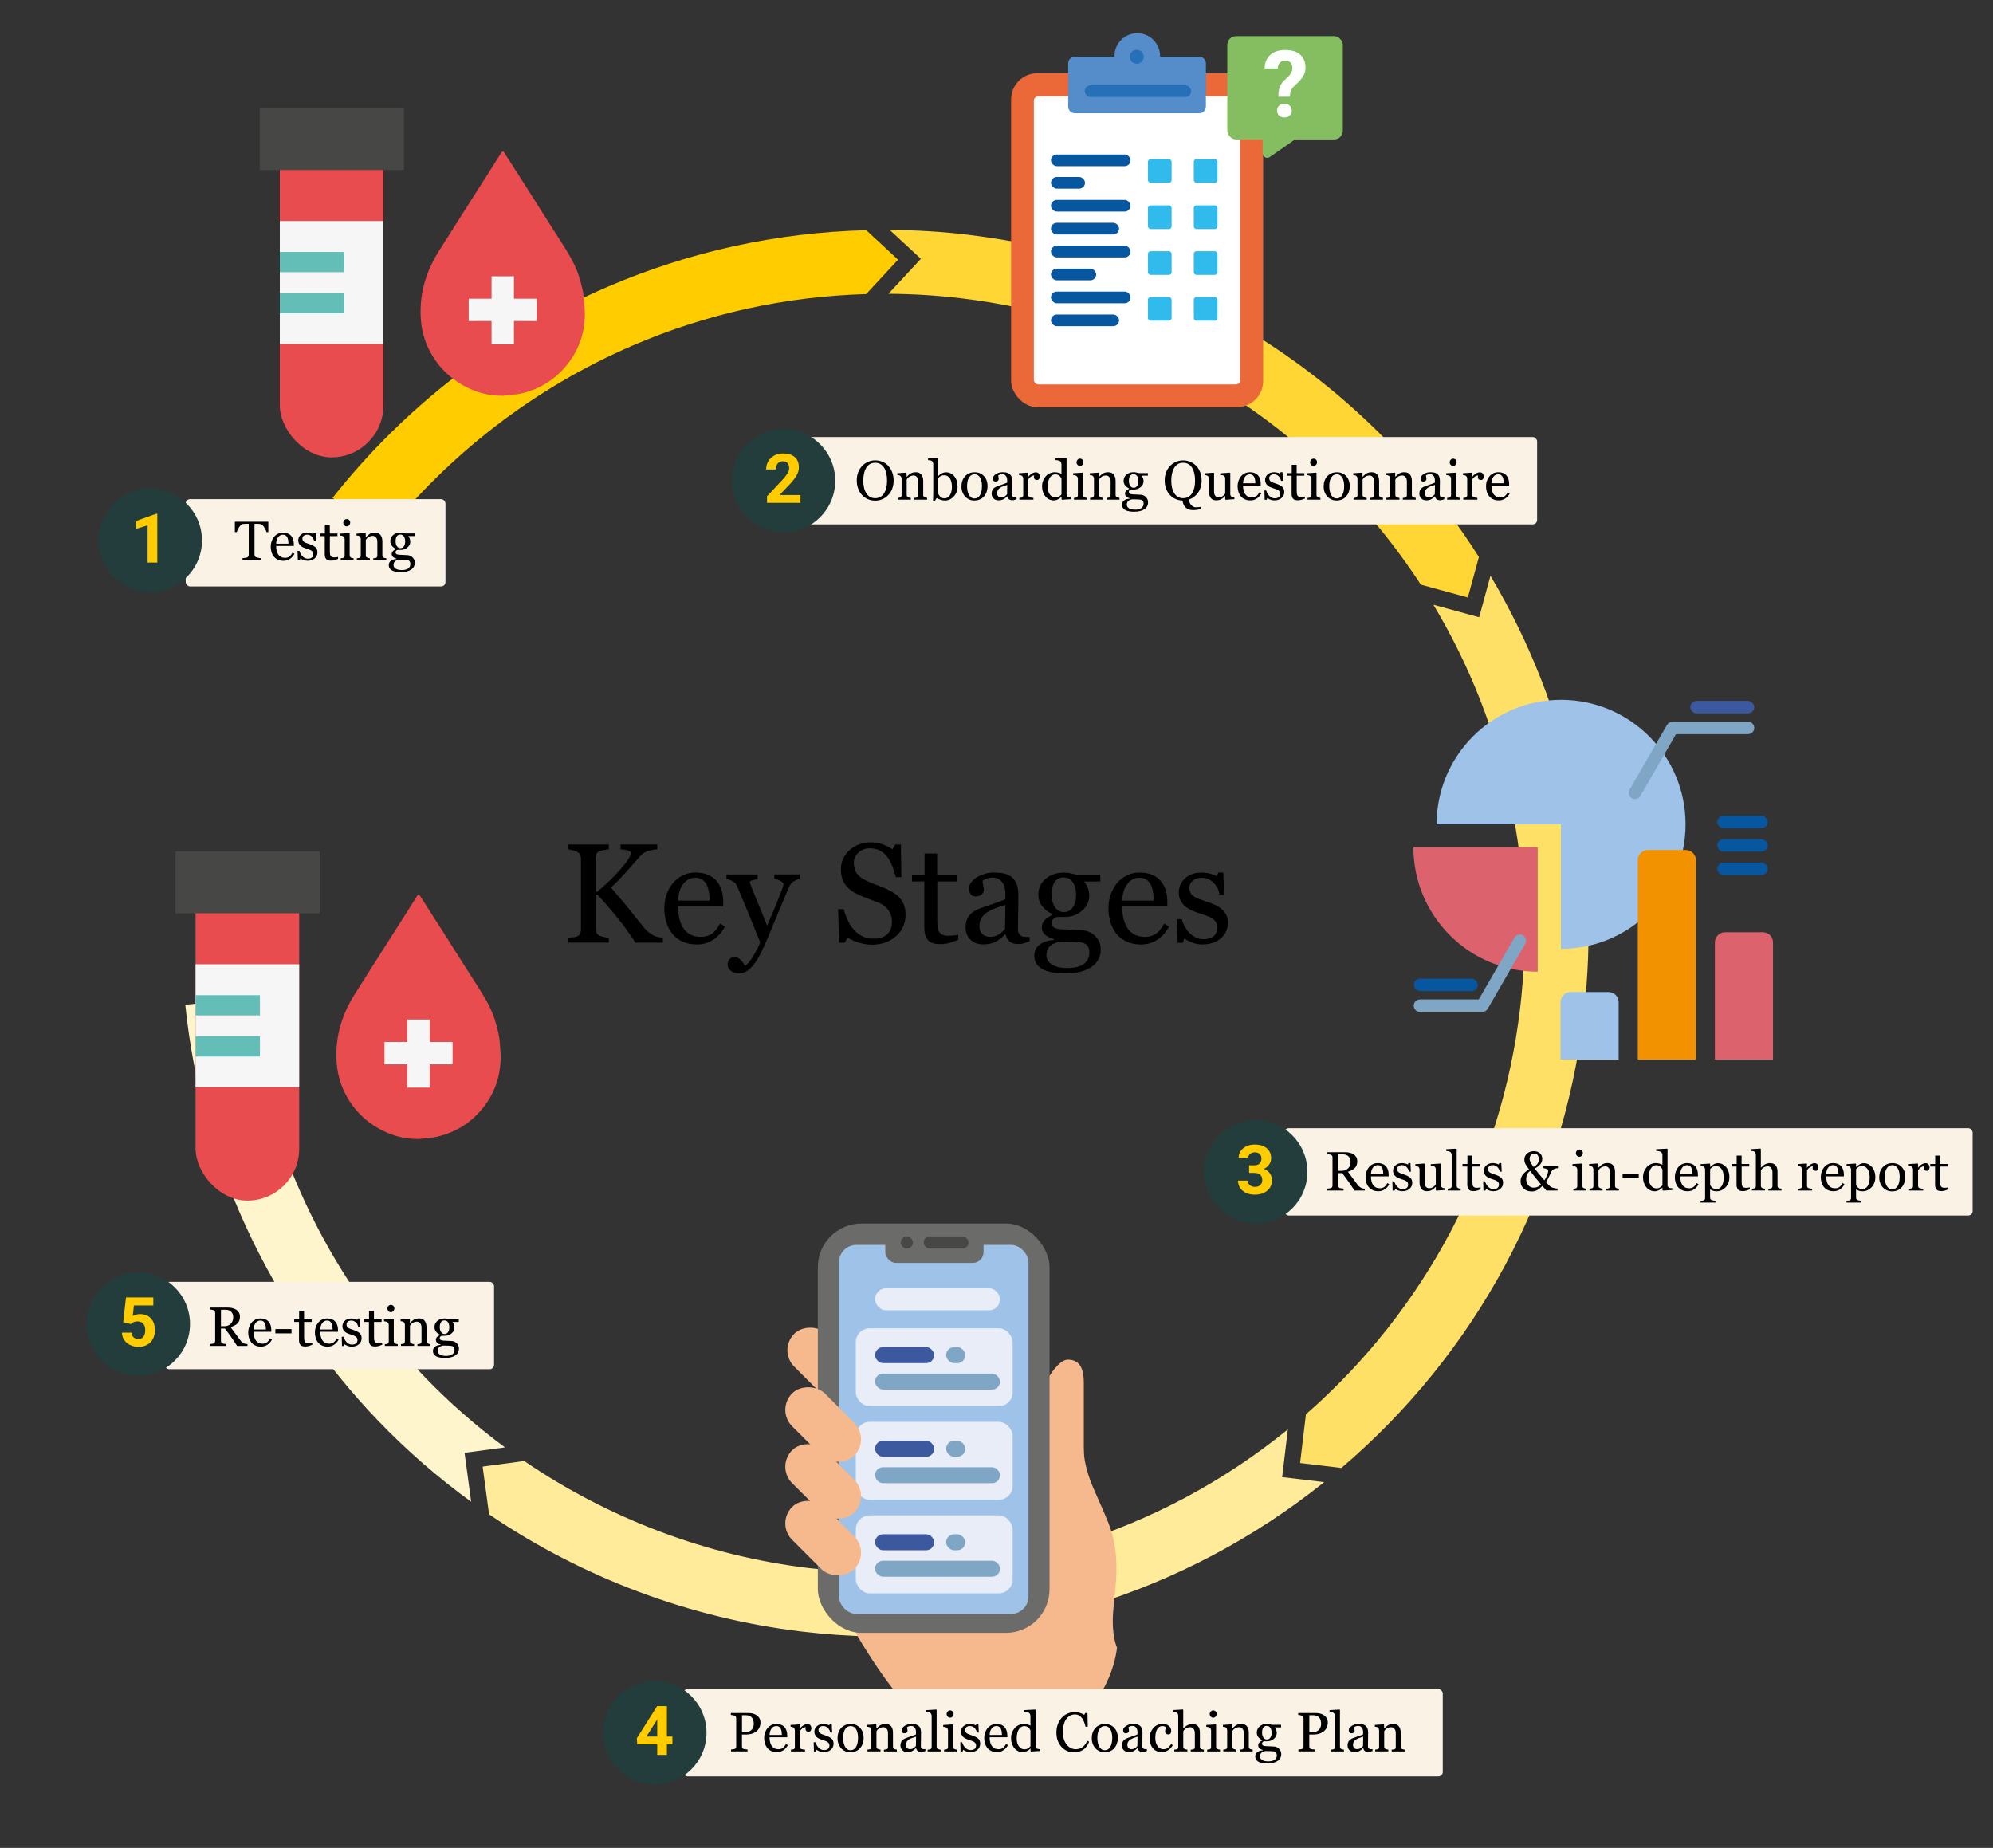 <svg xmlns="http://www.w3.org/2000/svg" id="Layer_1" data-name="Layer 1" viewBox="0 0 647.15 600"><rect x="0" y="0" width="647.15" height="600" fill="#333333" stroke="none"/><defs><style>      .cls-1 {        fill: #f6f6f7;      }      .cls-2 {        fill: #f9f2e5;      }      .cls-3 {        fill: #ffe066;      }      .cls-4 {        fill: #eb6838;      }      .cls-5 {        fill: #f6b98e;      }      .cls-6 {        fill: #e8edf8;      }      .cls-7 {        fill: #fff;      }      .cls-8 {        fill: #fff5cc;      }      .cls-9 {        fill: #ffeb99;      }      .cls-10 {        fill: #f39200;      }      .cls-11 {        fill: #fc0;      }      .cls-12 {        fill: #ffd633;      }      .cls-13 {        fill: #e84c4e;      }      .cls-14 {        fill: #fdfffd;      }      .cls-15 {        fill: #6b6b6a;      }      .cls-16 {        fill: #80a6c6;      }      .cls-17 {        fill: #9ec2e8;      }      .cls-18 {        fill: #31bbed;      }      .cls-19 {        fill: #dc636e;      }      .cls-20 {        fill: #223d3b;      }      .cls-21 {        fill: #0756a0;      }      .cls-22 {        fill: #85be61;      }      .cls-23 {        fill: #62beb6;      }      .cls-24 {        fill: #558cca;      }      .cls-25 {        fill: #474746;      }      .cls-26 {        fill: #3c59a0;      }      .cls-27 {        fill: #2570b6;      }    </style></defs><g><path class="cls-12" d="m314.51,76.25c-8.43-1.01-17.03-1.55-25.62-1.6l10.13,9.38-10.52,11.36c7.91.04,15.81.53,23.55,1.46,61.18,7.31,115.56,41.19,149.31,92.98l15.27,4.17,3.59-13.15c-37.02-58.32-97.37-96.42-165.71-104.59Z"></path><path class="cls-3" d="m483.97,186.96l-3.67,13.46-14.85-4.05c23.59,39.32,33.56,85.74,28.12,131.28-6.1,51.01-30.78,97.7-69.52,131.56l-1.89,15.83,13.4,1.6c43.88-37.4,71.78-89.41,78.61-146.53,6.01-50.29-4.42-99.69-30.19-143.15Z"></path><path class="cls-9" d="m418.18,464.13c-20.66,16.78-43.95,29.28-69.32,37.18-27.92,8.7-56.89,11.34-86.11,7.85-33-3.94-64.98-15.97-92.53-34.78l-13.5,1.82,2.09,15.5c30.24,20.58,65.31,33.73,101.48,38.05,31.7,3.79,63.16,1.01,93.5-8.26,27.81-8.5,53.42-22.03,76.19-40.25l-13.65-1.63,1.85-15.49Z"></path><path class="cls-11" d="m107.98,161.66l16.39,12.71c21.44-27.11,49.5-48.62,81.26-62.26,23.92-10.27,49.36-15.87,75.63-16.63l10.35-11.17-10.34-9.57c-29.11.77-57.31,6.93-83.82,18.32-34.98,15.02-65.88,38.73-89.47,68.61Z"></path><path class="cls-8" d="m80.82,324.32l-20.65,1.91c5.12,50.49,27.37,98.45,62.78,135.24,9.17,9.53,19.26,18.31,30.04,26.15l-2.14-15.9,13.12-1.76c-9.33-6.89-18.08-14.56-26.07-22.87-32.16-33.41-52.38-76.94-57.07-122.77Z"></path></g><g><path class="cls-13" d="m162.36,339.42c-.14-2.95-.88-5.77-1.77-8.56-1.35-4.19-3.72-7.84-6.07-11.51-3.58-5.57-7.09-11.18-10.64-16.77-2.57-4.03-5.16-8.05-7.73-12.08-.2.07-.5.07-.59.21-1.71,2.68-3.39,5.38-5.09,8.06-5.13,8.08-10.32,16.13-15.4,24.24-4.3,6.86-6.41,14.31-5.72,22.47.37,4.34,1.75,8.3,4.08,11.95,2.37,3.71,5.47,6.64,9.28,8.85,4.11,2.39,8.52,3.6,13.27,3.56,2.02-.25,4.08-.32,6.04-.78,6.32-1.48,11.48-4.86,15.37-10.07,3.33-4.46,5.05-9.53,5.18-15.1.03-1.5-.13-3-.21-4.5Zm-16.42,5.85c-.34.08-.67.23-1.01.23-1.87.03-3.73.02-5.6.02-.01,1.88-.05,3.76-.02,5.64.01.78-.25,1.07-1.03,1.02-.77-.05-1.55-.03-2.32-.04v.07c-1.11-.09-2.24-.17-3.36-.26-.03-.05-.06-.1-.08-.16,0-.01.04-.04.07-.07,0-2.06,0-4.13,0-6.19-1.83,0-3.65,0-5.48-.03-.37,0-.74-.14-1.12-.22-.08-.34-.22-.67-.22-1.01-.02-1.54-.03-3.07,0-4.61,0-.34.15-.67.24-1,.07-.02.13,0,.19.03,2.07-.02,4.14-.05,6.21-.07.06-.06.12-.13.18-.19v-6.21c0-.06-.03-.12-.02-.18,0-.01.06-.02.1-.03,1.1-.02,2.2-.03,3.3-.05v.07h3.33v6.59c2.21.01,4.41.03,6.62.04.08.23.24.45.24.68.02,1.76.02,3.52,0,5.27,0,.22-.14.45-.22.67Z"></path><rect class="cls-13" x="63.51" y="277.51" width="33.64" height="112.32" rx="16.82" ry="16.82"></rect><rect class="cls-25" x="57" y="276.48" width="46.81" height="20.06"></rect><rect class="cls-1" x="63.51" y="313.1" width="33.64" height="39.94"></rect><rect class="cls-23" x="63.51" y="323.14" width="20.9" height="6.57"></rect><rect class="cls-1" x="124.85" y="338.33" width="22.11" height="7.26"></rect><rect class="cls-1" x="124.85" y="338.47" width="22.11" height="7.26" transform="translate(478 206.19) rotate(90)"></rect><rect class="cls-23" x="63.51" y="336.48" width="20.9" height="6.57"></rect></g><g><path class="cls-13" d="m189.7,98.09c-.14-2.95-.88-5.77-1.77-8.56-1.35-4.19-3.72-7.84-6.07-11.51-3.58-5.57-7.09-11.18-10.64-16.77-2.57-4.03-5.16-8.05-7.73-12.08-.2.07-.5.07-.59.21-1.71,2.68-3.39,5.38-5.09,8.06-5.13,8.08-10.32,16.13-15.4,24.24-4.3,6.86-6.41,14.31-5.72,22.47.37,4.34,1.75,8.3,4.08,11.95,2.37,3.71,5.47,6.64,9.28,8.85,4.11,2.39,8.52,3.6,13.27,3.56,2.02-.25,4.08-.32,6.04-.78,6.32-1.48,11.48-4.86,15.37-10.07,3.33-4.46,5.05-9.53,5.18-15.1.03-1.5-.13-3-.21-4.5Zm-16.42,5.85c-.34.08-.67.23-1.01.23-1.87.03-3.73.02-5.6.02-.01,1.88-.05,3.76-.02,5.64.01.78-.25,1.07-1.03,1.02-.77-.05-1.55-.03-2.32-.04v.07c-1.11-.09-2.24-.17-3.36-.26-.03-.05-.06-.1-.08-.16,0-.01.04-.04.07-.07,0-2.06,0-4.13,0-6.19-1.83,0-3.65,0-5.48-.03-.37,0-.74-.14-1.12-.22-.08-.34-.22-.67-.22-1.01-.02-1.54-.03-3.07,0-4.61,0-.34.15-.67.24-1,.07-.02.13,0,.19.03,2.07-.02,4.14-.05,6.21-.07.06-.06.12-.13.18-.19v-6.21c0-.06-.03-.12-.02-.18,0-.01.06-.02.1-.03,1.1-.02,2.2-.03,3.3-.05v.07h3.33v6.59c2.21.01,4.41.03,6.62.04.08.23.24.45.24.68.02,1.76.02,3.52,0,5.27,0,.22-.14.45-.22.67Z"></path><rect class="cls-13" x="90.86" y="36.18" width="33.64" height="112.32" rx="16.82" ry="16.82"></rect><rect class="cls-25" x="84.35" y="35.15" width="46.81" height="20.06"></rect><rect class="cls-1" x="90.86" y="71.77" width="33.64" height="39.94"></rect><rect class="cls-23" x="90.86" y="81.81" width="20.9" height="6.57"></rect><rect class="cls-1" x="152.19" y="96.99" width="22.11" height="7.26"></rect><rect class="cls-1" x="152.19" y="97.13" width="22.11" height="7.26" transform="translate(264.01 -62.48) rotate(90)"></rect><rect class="cls-23" x="90.86" y="95.15" width="20.9" height="6.57"></rect></g><g><rect class="cls-2" x="417.05" y="366.32" width="223.49" height="28.35" rx="1.42" ry="1.42"></rect><g><path d="m443.16,386.56h-3.36c-.74-1.17-1.42-2.17-2.02-3.02-.6-.85-1.25-1.73-1.95-2.63h-1.28v3.96c0,.21.03.39.1.54.06.16.2.27.41.36.11.04.29.08.55.11s.49.06.67.06v.62h-5.27v-.62c.14-.01.34-.03.61-.06.27-.03.45-.07.56-.11.18-.08.3-.19.38-.33.08-.15.12-.33.12-.56v-9.02c0-.21-.03-.39-.09-.54s-.2-.28-.41-.36c-.15-.05-.34-.1-.57-.14-.23-.04-.43-.07-.6-.08v-.62h5.76c.53,0,1.02.05,1.49.16s.88.28,1.26.52c.36.23.65.54.87.92.22.38.33.83.33,1.37,0,.48-.07.91-.22,1.27s-.36.69-.65.96c-.26.25-.58.47-.95.66-.37.18-.78.34-1.22.47.62.81,1.13,1.5,1.53,2.06.41.56.91,1.23,1.5,2.03.26.35.49.61.7.78.21.17.41.3.62.41.15.08.34.13.57.18s.42.06.57.07v.62Zm-4.62-9.29c0-.75-.22-1.35-.65-1.79-.43-.44-1.05-.66-1.84-.66h-1.49v5.34h1.15c.81,0,1.48-.26,2.02-.78s.81-1.22.81-2.11Z"></path><path d="m451.11,384.52c-.36.69-.85,1.24-1.46,1.65s-1.31.62-2.1.62c-.7,0-1.31-.12-1.83-.37s-.96-.58-1.3-1-.59-.91-.76-1.48c-.17-.56-.25-1.16-.25-1.78,0-.56.09-1.11.27-1.66.18-.54.44-1.03.79-1.46.33-.42.75-.75,1.24-1.01.49-.26,1.05-.38,1.67-.38s1.17.1,1.63.3.82.47,1.1.82c.27.33.47.71.6,1.16.13.45.2.93.2,1.45v.58h-5.74c0,.57.05,1.09.16,1.55.11.46.28.87.51,1.22.23.34.53.61.9.81.37.2.81.29,1.32.29s.97-.12,1.35-.37c.38-.25.74-.69,1.09-1.32l.62.38Zm-1.94-3.3c0-.33-.03-.68-.08-1.05-.06-.37-.15-.69-.27-.94-.13-.27-.32-.49-.55-.66-.23-.17-.54-.25-.91-.25-.62,0-1.13.26-1.53.77-.41.51-.63,1.22-.66,2.13h4.01Z"></path><path d="m457.84,382.31c.24.21.42.45.55.73s.19.61.19,1.01c0,.8-.3,1.46-.9,1.97-.6.51-1.38.76-2.33.76-.5,0-.97-.09-1.39-.27-.43-.18-.73-.35-.91-.5l-.18.57h-.66l-.09-3.01h.61c.05.23.15.5.3.8s.34.58.55.83c.23.26.5.48.82.65.32.18.68.26,1.08.26.56,0,1-.13,1.3-.38.3-.26.46-.62.46-1.1,0-.25-.05-.46-.15-.64-.1-.18-.24-.33-.43-.47-.19-.13-.43-.26-.71-.36-.28-.11-.59-.22-.94-.32-.28-.08-.58-.19-.92-.34-.34-.14-.63-.31-.87-.5-.26-.21-.47-.46-.63-.76s-.25-.65-.25-1.05c0-.71.26-1.31.79-1.8s1.23-.74,2.12-.74c.34,0,.69.04,1.04.13s.64.19.87.32l.2-.46h.63l.13,2.79h-.61c-.12-.62-.39-1.13-.79-1.52-.41-.39-.9-.59-1.49-.59-.48,0-.86.12-1.13.36-.28.24-.41.53-.41.88,0,.26.04.48.14.66.09.18.23.33.41.45.18.12.4.23.66.33.27.1.6.22.99.35.39.12.75.27,1.09.43.34.16.63.35.85.54Z"></path><path d="m469.19,386.4l-2.83.19-.13-.12v-1.1h-.05c-.14.15-.3.3-.47.47-.18.17-.38.32-.61.45-.26.16-.52.28-.76.36-.25.08-.59.12-1.04.12-.77,0-1.35-.25-1.75-.75-.4-.5-.6-1.23-.6-2.18v-4.14c0-.21-.04-.39-.12-.53-.08-.14-.2-.27-.35-.37-.11-.07-.24-.12-.4-.15-.16-.03-.33-.05-.5-.07v-.58l2.89-.21.13.12v6.02c0,.63.14,1.1.42,1.42s.62.47,1.01.47c.32,0,.61-.05.86-.15s.46-.22.63-.35c.16-.12.3-.25.42-.39s.21-.27.28-.38v-4.91c0-.19-.04-.36-.12-.51-.08-.15-.2-.28-.34-.38-.11-.07-.26-.11-.47-.13-.21-.01-.44-.03-.7-.04v-.58l3.16-.21.13.12v6.87c0,.2.04.37.12.51s.2.26.34.36c.11.06.23.11.38.13s.31.03.48.04v.58Z"></path><path d="m474.31,386.56h-4.23v-.58c.13-.01.28-.02.43-.04s.28-.04.38-.07c.16-.05.29-.15.37-.28s.12-.3.12-.51v-10.04c0-.21-.05-.41-.14-.59-.09-.18-.21-.33-.36-.44-.11-.07-.3-.13-.58-.19s-.51-.09-.68-.11v-.56l3.26-.19.12.13v11.89c0,.21.04.37.11.51.08.13.2.23.37.3.13.06.26.1.38.13.12.03.27.05.43.06v.58Z"></path><path d="m480.75,386.18c-.38.16-.74.29-1.08.4-.34.11-.76.16-1.25.16-.73,0-1.24-.18-1.53-.55-.3-.37-.44-.88-.44-1.55v-5.87h-1.56v-.84h1.6v-2.7h1.6v2.7h2.49v.84h-2.47v4.84c0,.36.01.67.04.91.03.24.09.46.19.64.09.17.23.3.42.39s.44.13.76.13c.15,0,.36-.01.65-.04.28-.03.49-.06.6-.1v.64Z"></path><path d="m487.33,382.31c.24.21.42.45.55.73s.19.61.19,1.01c0,.8-.3,1.46-.9,1.97-.6.51-1.38.76-2.33.76-.5,0-.97-.09-1.39-.27-.43-.18-.73-.35-.91-.5l-.18.57h-.66l-.09-3.01h.61c.05.23.15.5.3.8s.34.58.55.83c.23.26.5.48.82.65.32.18.68.26,1.08.26.56,0,1-.13,1.3-.38.3-.26.46-.62.46-1.1,0-.25-.05-.46-.15-.64-.1-.18-.24-.33-.43-.47-.19-.13-.43-.26-.71-.36s-.59-.22-.94-.32c-.28-.08-.58-.19-.92-.34-.34-.14-.63-.31-.87-.5-.26-.21-.47-.46-.63-.76s-.25-.65-.25-1.05c0-.71.26-1.31.79-1.8s1.23-.74,2.12-.74c.34,0,.69.04,1.04.13s.64.19.87.32l.2-.46h.63l.13,2.79h-.61c-.12-.62-.39-1.13-.79-1.52-.41-.39-.9-.59-1.49-.59-.48,0-.86.12-1.13.36-.28.24-.41.53-.41.88,0,.26.04.48.14.66.09.18.23.33.41.45.18.12.4.23.66.33.27.1.6.22.99.35.39.12.75.27,1.09.43.34.16.63.35.85.54Z"></path><path d="m505.88,379.28c-.35.03-.69.1-1.05.21s-.62.28-.81.51c-.12.14-.25.35-.37.62s-.28.6-.45.98c-.17.38-.35.74-.54,1.11-.18.36-.42.73-.7,1.09.23.28.52.59.86.92.34.33.63.57.87.72.23.13.57.25,1,.34.43.09.78.15,1.06.16v.62h-3.62l-1.31-1.49c-.19.21-.42.43-.66.65-.25.23-.51.42-.79.58-.3.18-.61.31-.92.41-.31.1-.67.15-1.08.15s-.86-.06-1.29-.19c-.43-.13-.82-.33-1.17-.6-.34-.27-.62-.62-.83-1.04s-.32-.93-.32-1.51c0-.73.19-1.38.58-1.97.38-.59,1.1-1.21,2.15-1.88-.47-.63-.84-1.17-1.11-1.63s-.4-.97-.4-1.54c0-.4.08-.77.24-1.11.16-.34.39-.63.68-.88.27-.23.6-.41.98-.54s.78-.19,1.18-.19c.47,0,.88.08,1.24.22.35.15.64.34.87.58.21.22.36.48.47.77.11.29.16.59.16.88,0,.7-.22,1.31-.65,1.82-.43.51-1.04.96-1.8,1.37.55.74,1.09,1.42,1.62,2.03.53.61,1.03,1.21,1.52,1.81.39-.63.7-1.22.91-1.77.22-.55.32-1.04.32-1.46,0-.19-.14-.33-.41-.44-.27-.11-.65-.21-1.13-.31v-.62h4.7v.62Zm-5.53,5.27c-.54-.69-1.16-1.45-1.84-2.27-.68-.82-1.23-1.52-1.64-2.09-.47.33-.81.71-1.01,1.16s-.29.95-.29,1.52c0,.8.23,1.46.68,1.98s1.06.79,1.82.79c.43,0,.85-.09,1.26-.28.41-.19.75-.45,1.01-.8Zm-.69-8.13c0-.6-.13-1.06-.39-1.38-.26-.32-.64-.48-1.12-.48-.27,0-.5.06-.68.17-.18.11-.34.25-.46.42-.12.16-.2.34-.25.53s-.08.35-.08.5c0,.4.11.81.32,1.23.21.41.54.91.98,1.5.6-.34,1.03-.71,1.3-1.1.27-.39.4-.86.4-1.38Z"></path><path d="m515.06,386.56h-4.18v-.58c.13-.01.27-.02.42-.04.14-.01.27-.04.37-.07.16-.05.29-.14.37-.28.08-.13.12-.3.12-.51v-5.35c0-.19-.04-.36-.13-.51s-.2-.29-.36-.39c-.11-.07-.27-.13-.48-.18-.21-.05-.4-.08-.58-.09v-.58l3.06-.19.12.12v7.07c0,.21.04.38.12.51.08.13.2.23.37.3.13.05.25.1.38.13.12.03.26.05.41.07v.58Zm-1.1-12.19c0,.33-.11.63-.33.87-.22.25-.49.37-.81.37-.3,0-.56-.12-.78-.36-.22-.24-.33-.51-.33-.81,0-.32.11-.6.33-.84.22-.24.48-.36.78-.36.33,0,.61.11.82.34s.32.49.32.79Z"></path><path d="m525.71,386.56h-4.24v-.58c.13-.01.28-.02.44-.04.16-.01.29-.04.4-.07.16-.05.29-.14.36-.28.08-.13.12-.3.12-.51v-4.46c0-.62-.15-1.09-.44-1.42-.29-.33-.64-.5-1.06-.5-.31,0-.6.05-.85.14-.26.1-.49.22-.69.36-.19.13-.35.28-.46.43-.11.16-.2.28-.25.37v4.98c0,.2.04.36.12.49s.21.23.37.3c.12.06.26.1.4.13s.29.05.44.06v.58h-4.25v-.58c.13-.01.27-.02.42-.04.14-.01.27-.04.37-.07.16-.05.29-.14.37-.28.08-.13.12-.3.12-.51v-5.35c0-.2-.04-.38-.13-.55s-.2-.3-.36-.41c-.11-.07-.24-.12-.4-.15-.15-.03-.32-.05-.49-.07v-.58l2.88-.19.12.12v1.22h.04c.14-.14.32-.31.53-.5s.41-.36.6-.48c.22-.14.47-.26.77-.35s.64-.14,1.01-.14c.83,0,1.45.26,1.85.78.4.52.6,1.21.6,2.07v4.51c0,.21.04.37.11.5.07.13.19.22.36.29.14.06.26.1.36.12s.25.04.43.05v.58Z"></path><path d="m532.12,382.48h-5.24v-1.39h5.24v1.39Z"></path><path d="m543,386.4l-3.03.19-.13-.12v-.81l-.07-.02c-.3.34-.68.62-1.13.83s-.91.33-1.38.33-.97-.11-1.43-.33c-.46-.22-.86-.53-1.2-.93-.34-.4-.62-.89-.82-1.46s-.3-1.2-.3-1.88c0-.63.11-1.22.32-1.78.22-.56.52-1.05.9-1.48.36-.39.79-.71,1.31-.94s1.05-.35,1.58-.35c.4,0,.8.05,1.19.15.39.1.72.23,1,.39v-3.02c0-.25-.04-.47-.12-.67-.08-.2-.2-.36-.34-.46-.16-.11-.39-.19-.66-.24-.28-.05-.58-.09-.9-.11v-.54l3.55-.19.13.13v11.68c0,.21.04.38.12.52.08.14.19.26.35.36.11.07.27.11.48.13s.4.03.58.04v.58Zm-3.18-1.52v-5.07c-.05-.15-.12-.32-.23-.49-.1-.18-.24-.34-.39-.48-.17-.15-.37-.27-.6-.36-.23-.1-.49-.15-.8-.15-.35,0-.67.09-.97.27-.29.18-.56.44-.78.78-.22.33-.39.75-.51,1.25s-.19,1.07-.19,1.68c0,.49.05.94.14,1.34.09.4.25.77.47,1.12.2.33.47.59.79.79.32.2.7.3,1.14.3.47,0,.86-.1,1.16-.31s.57-.43.78-.68Z"></path><path d="m551.54,384.52c-.36.69-.85,1.24-1.46,1.65s-1.31.62-2.1.62c-.7,0-1.31-.12-1.83-.37s-.96-.58-1.3-1-.59-.91-.76-1.48c-.17-.56-.25-1.16-.25-1.78,0-.56.09-1.11.27-1.66.18-.54.44-1.03.79-1.46.33-.42.75-.75,1.24-1.01.49-.26,1.05-.38,1.67-.38s1.17.1,1.63.3.82.47,1.1.82c.27.33.47.71.6,1.16.13.45.2.93.2,1.45v.58h-5.74c0,.57.05,1.09.16,1.55.11.46.28.87.51,1.22.23.34.53.61.9.81.37.2.81.29,1.32.29s.97-.12,1.35-.37c.38-.25.74-.69,1.09-1.32l.62.38Zm-1.94-3.3c0-.33-.03-.68-.08-1.05-.06-.37-.15-.69-.27-.94-.13-.27-.32-.49-.55-.66-.23-.17-.54-.25-.91-.25-.62,0-1.13.26-1.53.77-.41.51-.63,1.22-.66,2.13h4.01Z"></path><path d="m560.46,378.92c.35.41.61.89.8,1.43s.29,1.16.29,1.86-.11,1.31-.34,1.88c-.23.57-.53,1.05-.91,1.45-.39.4-.83.71-1.31.93s-.99.33-1.53.33-.95-.06-1.28-.18-.61-.25-.82-.41h-.07v2.61c0,.21.04.39.12.53.08.14.21.24.38.31.14.05.34.1.6.15s.48.08.65.08v.58h-4.84v-.58c.18-.01.36-.03.53-.04s.32-.05.46-.09c.18-.06.3-.16.37-.31s.11-.32.11-.52v-9.22c0-.18-.04-.35-.13-.51s-.2-.3-.34-.4c-.11-.07-.25-.12-.44-.16-.19-.04-.37-.06-.54-.07v-.58l2.95-.19.12.11v.98l.07.02c.3-.35.68-.64,1.13-.88s.9-.35,1.34-.35c.54,0,1.03.11,1.48.34.45.23.83.54,1.16.92Zm-1.43,6.23c.23-.36.41-.79.52-1.27s.17-1.02.17-1.61c0-.43-.05-.88-.14-1.33s-.24-.84-.44-1.18c-.2-.34-.46-.62-.78-.83s-.71-.32-1.16-.32-.8.1-1.11.29c-.3.19-.57.42-.79.68v5.12c.05.16.14.32.26.49s.25.32.4.44c.18.15.38.27.59.36s.47.14.77.14c.33,0,.64-.09.95-.26.3-.17.56-.42.76-.73Z"></path><path d="m568.18,386.18c-.38.16-.74.29-1.08.4-.34.11-.76.16-1.25.16-.73,0-1.24-.18-1.53-.55-.3-.37-.44-.88-.44-1.55v-5.87h-1.56v-.84h1.6v-2.7h1.6v2.7h2.49v.84h-2.47v4.84c0,.36.01.67.04.91.03.24.09.46.19.64.09.17.23.3.42.39s.44.13.76.13c.15,0,.36-.01.65-.04.28-.03.49-.06.6-.1v.64Z"></path><path d="m578.47,386.56h-4.26v-.58c.13-.01.28-.02.45-.04s.3-.04.4-.07c.16-.05.29-.14.36-.28.08-.13.12-.3.12-.51v-4.46c0-.62-.15-1.09-.44-1.42-.29-.33-.64-.5-1.06-.5-.3,0-.59.05-.85.14-.26.1-.5.22-.7.36-.2.15-.35.29-.46.44-.11.15-.19.27-.25.37v4.98c0,.2.04.36.12.49.08.13.2.23.37.3.13.06.26.1.4.13.14.03.29.05.45.06v.58h-4.25v-.58c.13-.01.27-.02.42-.04s.27-.04.37-.07c.16-.05.28-.15.37-.28.08-.13.12-.3.12-.51v-10.1c0-.2-.05-.4-.14-.6-.09-.2-.21-.35-.36-.45-.11-.08-.29-.13-.56-.16-.27-.03-.48-.05-.65-.07v-.56l3.21-.19.12.13v6.05h.04c.19-.19.37-.36.53-.51.16-.15.37-.31.62-.47.22-.14.49-.26.79-.35.3-.09.64-.14,1.02-.14.77,0,1.37.25,1.79.73.42.49.62,1.19.62,2.11v4.51c0,.21.04.37.11.5.07.13.2.22.37.29.14.05.26.09.37.12.11.03.25.04.43.06v.58Z"></path><path d="m590.49,379.01c0,.3-.07.56-.22.8s-.37.35-.68.35c-.33,0-.58-.08-.75-.25-.17-.17-.26-.36-.26-.56,0-.13,0-.25.03-.35.02-.11.04-.21.06-.32-.28,0-.6.11-.97.33s-.68.54-.94.95v5.04c0,.21.04.37.12.5.08.13.2.23.37.29.15.06.33.1.57.13.23.03.43.05.6.06v.58h-4.57v-.58c.13-.01.27-.02.42-.04.14-.01.27-.04.37-.07.16-.05.29-.14.37-.28.08-.13.12-.3.12-.51v-5.35c0-.18-.04-.36-.13-.54-.08-.17-.2-.32-.36-.42-.11-.07-.24-.12-.4-.15-.15-.03-.32-.05-.49-.07v-.58l2.88-.19.12.12v1.22h.04c.36-.47.77-.83,1.21-1.08s.85-.37,1.22-.37.67.12.9.36c.23.24.35.56.35.97Z"></path><path d="m598.93,384.52c-.36.69-.85,1.24-1.46,1.65s-1.31.62-2.1.62c-.7,0-1.31-.12-1.83-.37s-.96-.58-1.3-1-.59-.91-.76-1.48c-.17-.56-.25-1.16-.25-1.78,0-.56.09-1.11.27-1.66.18-.54.44-1.03.79-1.46.33-.42.75-.75,1.24-1.01.49-.26,1.05-.38,1.67-.38s1.17.1,1.63.3.82.47,1.1.82c.27.33.47.71.6,1.16.13.45.2.93.2,1.45v.58h-5.74c0,.57.05,1.09.16,1.55.11.46.28.87.51,1.22.23.34.53.61.9.81.37.2.81.29,1.32.29s.97-.12,1.35-.37c.38-.25.74-.69,1.09-1.32l.62.38Zm-1.94-3.3c0-.33-.03-.68-.08-1.05-.06-.37-.15-.69-.27-.94-.13-.27-.32-.49-.55-.66-.23-.17-.54-.25-.91-.25-.62,0-1.13.26-1.53.77-.41.51-.63,1.22-.66,2.13h4.01Z"></path><path d="m607.85,378.92c.35.41.61.89.8,1.43s.29,1.16.29,1.86-.11,1.31-.34,1.88c-.23.57-.53,1.05-.91,1.45-.39.4-.83.71-1.31.93s-.99.33-1.53.33-.95-.06-1.28-.18-.61-.25-.82-.41h-.07v2.61c0,.21.04.39.12.53.08.14.21.24.38.31.14.05.34.1.6.15s.48.08.65.08v.58h-4.84v-.58c.18-.01.36-.03.53-.04s.32-.05.46-.09c.18-.06.3-.16.37-.31s.11-.32.11-.52v-9.22c0-.18-.04-.35-.13-.51s-.2-.3-.34-.4c-.11-.07-.25-.12-.44-.16-.19-.04-.37-.06-.54-.07v-.58l2.95-.19.12.11v.98l.07.02c.3-.35.68-.64,1.13-.88s.9-.35,1.34-.35c.54,0,1.03.11,1.48.34.45.23.83.54,1.16.92Zm-1.43,6.23c.23-.36.41-.79.52-1.27s.17-1.02.17-1.61c0-.43-.05-.88-.14-1.33s-.24-.84-.44-1.18c-.2-.34-.46-.62-.78-.83s-.71-.32-1.16-.32-.8.1-1.11.29c-.3.19-.57.42-.79.68v5.12c.05.16.14.32.26.49s.25.32.4.44c.18.15.38.27.59.36s.47.14.77.14c.33,0,.64-.09.95-.26.3-.17.56-.42.76-.73Z"></path><path d="m618.67,382.14c0,.61-.1,1.21-.29,1.8-.19.59-.47,1.09-.83,1.5-.41.47-.87.82-1.41,1.05-.53.23-1.13.34-1.79.34-.55,0-1.08-.1-1.57-.31-.5-.21-.94-.51-1.33-.91-.38-.39-.68-.87-.91-1.44s-.34-1.2-.34-1.9c0-1.35.39-2.46,1.18-3.32s1.82-1.29,3.1-1.29,2.21.41,3,1.23c.79.82,1.18,1.91,1.18,3.26Zm-1.82.02c0-.44-.04-.9-.13-1.39-.09-.49-.22-.9-.4-1.24-.19-.36-.43-.66-.74-.87-.31-.22-.68-.33-1.12-.33s-.84.11-1.16.33c-.32.22-.58.53-.78.91-.19.36-.32.76-.4,1.22s-.11.9-.11,1.33c0,.56.05,1.08.14,1.56s.24.9.44,1.28.45.67.75.88.68.32,1.12.32c.73,0,1.31-.35,1.74-1.06.43-.71.64-1.69.64-2.94Z"></path><path d="m626.55,379.01c0,.3-.07.56-.22.8s-.37.35-.68.35c-.33,0-.58-.08-.75-.25-.17-.17-.26-.36-.26-.56,0-.13,0-.25.03-.35.02-.11.04-.21.06-.32-.28,0-.6.11-.97.33s-.68.54-.94.95v5.04c0,.21.04.37.12.5.08.13.2.23.37.29.15.06.33.1.57.13.23.03.43.05.6.06v.58h-4.57v-.58c.13-.01.27-.02.42-.04.14-.01.27-.04.37-.07.16-.05.29-.14.37-.28.08-.13.12-.3.12-.51v-5.35c0-.18-.04-.36-.13-.54-.08-.17-.2-.32-.36-.42-.11-.07-.24-.12-.4-.15-.15-.03-.32-.05-.49-.07v-.58l2.88-.19.12.12v1.22h.04c.36-.47.77-.83,1.21-1.08s.85-.37,1.22-.37.67.12.9.36c.23.24.35.56.35.97Z"></path><path d="m632.64,386.18c-.38.16-.74.29-1.08.4-.34.11-.76.16-1.25.16-.73,0-1.24-.18-1.53-.55-.3-.37-.44-.88-.44-1.55v-5.87h-1.56v-.84h1.6v-2.7h1.6v2.7h2.49v.84h-2.47v4.84c0,.36.01.67.04.91.03.24.09.46.19.64.09.17.23.3.42.39s.44.13.76.13c.15,0,.36-.01.65-.04.28-.03.49-.06.6-.1v.64Z"></path></g><circle class="cls-20" cx="407.74" cy="380.49" r="16.79"></circle><path class="cls-11" d="m405.58,378.37h1.67c.8,0,1.39-.2,1.77-.6.38-.4.58-.93.58-1.59s-.19-1.13-.57-1.49c-.38-.35-.9-.53-1.57-.53-.6,0-1.11.17-1.51.49-.41.33-.61.76-.61,1.29h-3.14c0-.83.22-1.57.67-2.22.45-.66,1.07-1.17,1.87-1.54.8-.37,1.68-.55,2.65-.55,1.67,0,2.99.4,3.94,1.2.95.8,1.42,1.9,1.42,3.31,0,.72-.22,1.39-.66,2-.44.61-1.02,1.08-1.74,1.4.89.32,1.56.8,2,1.44s.66,1.39.66,2.26c0,1.41-.51,2.53-1.54,3.38-1.03.85-2.38,1.27-4.07,1.27-1.58,0-2.87-.42-3.88-1.25-1-.83-1.51-1.94-1.51-3.3h3.14c0,.59.22,1.08.67,1.46.45.38,1,.57,1.65.57.75,0,1.33-.2,1.76-.59.42-.4.64-.92.64-1.57,0-1.58-.87-2.37-2.61-2.37h-1.66v-2.46Z"></path></g><g><rect class="cls-2" x="53.49" y="416.22" width="106.94" height="28.35" rx="1.42" ry="1.42"></rect><g><path d="m80.35,437.01h-3.36c-.74-1.17-1.42-2.17-2.02-3.02s-1.25-1.73-1.95-2.63h-1.28v3.96c0,.21.03.39.1.54.06.16.2.27.41.36.11.04.29.08.55.11s.49.06.67.06v.62h-5.27v-.62c.14-.01.34-.03.61-.06s.45-.07.56-.11c.18-.08.3-.19.38-.33s.12-.33.12-.56v-9.02c0-.21-.03-.39-.09-.54s-.2-.28-.41-.36c-.15-.05-.34-.1-.57-.14-.23-.04-.43-.07-.6-.08v-.62h5.76c.53,0,1.02.05,1.49.16s.88.28,1.26.52c.36.23.65.54.87.92.22.38.33.83.33,1.37,0,.48-.07.91-.22,1.27s-.36.69-.65.96c-.26.25-.58.47-.95.66-.37.18-.78.34-1.22.47.62.81,1.13,1.5,1.53,2.06s.91,1.23,1.5,2.03c.26.35.49.61.7.78.21.17.41.3.62.41.15.08.34.13.57.18s.42.06.57.07v.62Zm-4.62-9.29c0-.75-.22-1.35-.65-1.79-.43-.44-1.05-.66-1.84-.66h-1.49v5.34h1.15c.81,0,1.48-.26,2.02-.78s.81-1.22.81-2.11Z"></path><path d="m88.3,434.97c-.36.69-.85,1.24-1.46,1.65s-1.31.62-2.1.62c-.7,0-1.31-.12-1.83-.37s-.96-.58-1.3-1-.59-.91-.76-1.48-.25-1.16-.25-1.78c0-.56.09-1.11.27-1.66.18-.54.44-1.03.79-1.46.33-.42.75-.75,1.24-1.01.5-.26,1.05-.38,1.67-.38s1.17.1,1.63.3.82.47,1.1.82c.27.33.47.71.6,1.16s.2.93.2,1.45v.58h-5.74c0,.57.05,1.09.16,1.55s.28.87.51,1.22c.23.34.53.61.9.81.37.2.81.29,1.32.29s.97-.12,1.35-.37c.38-.25.74-.69,1.09-1.32l.62.38Zm-1.94-3.3c0-.33-.03-.68-.08-1.05-.06-.37-.15-.69-.27-.94-.13-.27-.32-.49-.55-.66-.23-.17-.54-.25-.91-.25-.62,0-1.13.26-1.53.77-.41.51-.63,1.22-.66,2.13h4.01Z"></path><path d="m94.66,432.93h-5.24v-1.39h5.24v1.39Z"></path><path d="m101.39,436.63c-.38.16-.74.29-1.08.4-.34.11-.76.16-1.25.16-.73,0-1.24-.18-1.53-.55-.3-.37-.44-.88-.44-1.55v-5.87h-1.56v-.84h1.6v-2.7h1.6v2.7h2.49v.84h-2.47v4.84c0,.36.01.67.04.91.03.24.09.46.19.64.09.17.23.3.42.39s.44.13.76.13c.15,0,.36-.01.65-.04.28-.03.48-.06.6-.1v.64Z"></path><path d="m109.95,434.97c-.36.69-.85,1.24-1.46,1.65s-1.31.62-2.1.62c-.7,0-1.31-.12-1.83-.37s-.96-.58-1.3-1-.59-.91-.76-1.48-.25-1.16-.25-1.78c0-.56.09-1.11.27-1.66.18-.54.44-1.03.79-1.46.33-.42.75-.75,1.24-1.01.5-.26,1.05-.38,1.67-.38s1.17.1,1.63.3.82.47,1.1.82c.27.33.47.71.6,1.16s.2.93.2,1.45v.58h-5.74c0,.57.05,1.09.16,1.55s.28.87.51,1.22c.23.34.53.61.9.81.37.2.81.29,1.32.29s.97-.12,1.35-.37c.38-.25.74-.69,1.09-1.32l.62.38Zm-1.94-3.3c0-.33-.03-.68-.08-1.05-.06-.37-.15-.69-.27-.94-.13-.27-.32-.49-.55-.66-.23-.17-.54-.25-.91-.25-.62,0-1.13.26-1.53.77-.41.51-.63,1.22-.66,2.13h4.01Z"></path><path d="m116.68,432.77c.24.21.42.45.55.73s.19.61.19,1.01c0,.8-.3,1.46-.9,1.97s-1.38.76-2.33.76c-.5,0-.97-.09-1.39-.27s-.73-.35-.91-.5l-.18.57h-.66l-.09-3.01h.61c.05.23.15.5.3.8s.34.58.55.83c.23.26.5.48.82.65.32.18.68.26,1.08.26.56,0,1-.13,1.3-.38.3-.26.46-.62.46-1.1,0-.25-.05-.46-.15-.64-.1-.18-.24-.33-.43-.47-.19-.13-.43-.26-.71-.36s-.59-.22-.94-.32c-.28-.08-.58-.19-.92-.34-.34-.14-.63-.31-.87-.5-.26-.21-.47-.46-.63-.76s-.25-.65-.25-1.05c0-.71.26-1.31.79-1.8s1.23-.74,2.12-.74c.34,0,.69.04,1.04.13s.64.19.87.32l.2-.46h.63l.13,2.79h-.61c-.12-.62-.39-1.13-.8-1.52s-.9-.59-1.49-.59c-.48,0-.86.12-1.13.36-.28.24-.41.53-.41.88,0,.26.05.48.14.66s.23.33.41.45c.18.12.4.23.66.33.27.1.6.22.99.35.39.12.75.27,1.09.43s.63.35.85.54Z"></path><path d="m124.09,436.63c-.38.16-.74.29-1.08.4-.34.11-.76.16-1.25.16-.73,0-1.24-.18-1.53-.55-.3-.37-.44-.88-.44-1.55v-5.87h-1.56v-.84h1.6v-2.7h1.6v2.7h2.49v.84h-2.47v4.84c0,.36.01.67.04.91.03.24.09.46.19.64.09.17.23.3.42.39s.44.13.76.13c.15,0,.36-.01.65-.04.28-.03.48-.06.6-.1v.64Z"></path><path d="m129.15,437.01h-4.18v-.58c.13-.01.27-.02.42-.04s.27-.04.37-.07c.16-.05.29-.14.36-.28s.12-.3.12-.51v-5.35c0-.19-.04-.36-.13-.51s-.2-.29-.36-.39c-.11-.07-.27-.13-.48-.18-.21-.05-.4-.08-.58-.09v-.58l3.06-.19.12.12v7.07c0,.21.04.38.12.51s.2.23.37.3c.13.05.25.1.38.13.12.03.26.05.41.07v.58Zm-1.1-12.19c0,.33-.11.63-.33.87-.22.25-.49.37-.81.37-.3,0-.56-.12-.78-.36-.22-.24-.33-.51-.33-.81,0-.32.11-.6.33-.84s.48-.36.78-.36c.33,0,.61.11.82.34s.32.49.32.79Z"></path><path d="m139.79,437.01h-4.24v-.58c.13-.01.28-.02.44-.04s.29-.04.4-.07c.16-.05.29-.14.36-.28.08-.13.12-.3.12-.51v-4.46c0-.62-.15-1.09-.44-1.42-.29-.33-.64-.5-1.06-.5-.31,0-.6.05-.85.14-.26.1-.49.22-.69.36-.19.13-.35.28-.46.43-.11.16-.2.28-.25.37v4.98c0,.2.04.36.12.49s.21.23.37.3c.12.06.26.1.4.13s.29.05.44.06v.58h-4.25v-.58c.13-.01.27-.02.42-.04s.27-.04.37-.07c.16-.05.29-.14.36-.28s.12-.3.12-.51v-5.35c0-.2-.04-.38-.13-.55s-.2-.3-.36-.41c-.11-.07-.24-.12-.4-.15-.15-.03-.32-.05-.49-.07v-.58l2.88-.19.12.12v1.22h.04c.14-.14.32-.31.53-.5s.41-.36.6-.48c.22-.14.47-.26.77-.35s.64-.14,1.01-.14c.83,0,1.45.26,1.85.78.4.52.6,1.21.6,2.07v4.51c0,.21.04.37.11.5.07.13.19.22.36.29.14.06.26.1.36.12s.24.04.43.05v.58Z"></path><path d="m148.28,436.12c.23.22.42.47.55.76s.2.63.2,1.05-.09.81-.27,1.17-.46.68-.83.95c-.39.28-.86.49-1.41.64s-1.22.23-2.02.23c-1.31,0-2.29-.19-2.94-.58s-.98-.94-.98-1.68c0-.6.23-1.07.7-1.42s1.07-.53,1.79-.56v-.12c-.18-.05-.36-.12-.54-.2-.19-.08-.35-.17-.48-.28-.15-.12-.28-.27-.37-.44-.09-.17-.14-.37-.14-.62,0-.31.11-.6.33-.86.22-.26.55-.48,1-.67v-.13c-.56-.26-1-.6-1.31-1.01-.31-.41-.47-.89-.47-1.44,0-.82.31-1.49.92-2.02s1.4-.79,2.35-.79c.26,0,.53.03.79.08s.53.12.8.2h3.02v.84h-2.04v.05c.22.25.38.53.48.83s.16.6.16.9c0,.76-.31,1.41-.93,1.93s-1.34.79-2.16.79h-1.06c-.13.05-.28.13-.42.25s-.22.29-.22.5.06.38.18.5c.12.11.27.19.45.23.17.05.37.08.59.09s.46.02.7.03c.26,0,.61.02,1.06.05s.77.05.95.05c.27.01.54.08.81.19s.52.28.74.48Zm-.69,2.13c0-.33-.08-.6-.23-.81s-.38-.35-.69-.43c-.16-.02-.5-.05-1.01-.08s-1.1-.04-1.78-.04c-.63.12-1.08.33-1.35.62-.27.29-.4.66-.4,1.12,0,.21.04.4.13.59s.24.36.46.52c.21.15.48.28.83.37.35.1.77.14,1.27.14.86,0,1.54-.17,2.03-.5.5-.33.74-.83.74-1.51Zm-1.69-7.27c0-.69-.14-1.23-.42-1.64-.28-.41-.67-.61-1.17-.61-.28,0-.51.06-.71.17-.2.12-.36.28-.48.49-.12.19-.2.43-.25.7-.05.27-.07.55-.07.84,0,.65.14,1.18.43,1.59s.65.62,1.1.62c.5,0,.89-.2,1.16-.61.27-.41.41-.92.41-1.54Z"></path></g><circle class="cls-20" cx="44.91" cy="429.9" r="16.79"></circle><path class="cls-11" d="m40.01,429.31l.91-8.05h8.87v2.62h-6.3l-.39,3.4c.75-.4,1.54-.6,2.38-.6,1.51,0,2.69.47,3.54,1.4.86.94,1.28,2.24,1.28,3.93,0,1.02-.22,1.94-.65,2.75-.43.81-1.05,1.43-1.85,1.88-.8.45-1.75.67-2.85.67-.96,0-1.84-.19-2.66-.58-.82-.39-1.47-.93-1.94-1.64-.48-.7-.73-1.5-.76-2.4h3.11c.06.66.29,1.17.69,1.54.4.37.91.55,1.55.55.71,0,1.26-.26,1.64-.77.38-.51.58-1.23.58-2.17s-.22-1.59-.66-2.07c-.44-.48-1.07-.72-1.88-.72-.75,0-1.35.2-1.82.59l-.3.28-2.5-.62Z"></path></g><g><rect class="cls-4" x="328.32" y="23.78" width="81.84" height="108.43" rx="8.5" ry="8.5"></rect><rect class="cls-7" x="335.71" y="31.28" width="67.01" height="93.54" rx="1.42" ry="1.42"></rect><rect class="cls-22" x="398.52" y="11.75" width="37.51" height="33.53" rx="2.83" ry="2.83"></rect><path class="cls-22" d="m410.01,44.53l-.02,5.22c0,1.21,1.35,1.92,2.34,1.23l8.53-5.94c1.25-.87.54-2.83-.98-2.71l-8.51.73c-.77.07-1.36.71-1.36,1.48Z"></path><path class="cls-24" d="m389.42,18.4h-12.74c0-.07.01-.14.01-.21,0-4.08-3.31-7.4-7.4-7.4s-7.4,3.31-7.4,7.4c0,.07,0,.14.01.21h-12.89c-1.19,0-2.16.97-2.16,2.16v14.06c0,1.19.97,2.16,2.16,2.16h40.4c1.19,0,2.16-.97,2.16-2.16v-14.06c0-1.19-.97-2.16-2.16-2.16Z"></path><rect class="cls-21" x="341.26" y="50.16" width="25.84" height="3.8" rx="1.9" ry="1.9"></rect><rect class="cls-18" x="372.75" y="51.67" width="7.69" height="7.69" rx=".85" ry=".85"></rect><rect class="cls-18" x="387.64" y="51.67" width="7.69" height="7.69" rx=".85" ry=".85"></rect><rect class="cls-18" x="372.75" y="66.68" width="7.69" height="7.69" rx=".85" ry=".85"></rect><rect class="cls-18" x="387.64" y="66.68" width="7.69" height="7.69" rx=".85" ry=".85"></rect><rect class="cls-18" x="372.75" y="81.56" width="7.69" height="7.69" rx=".85" ry=".85"></rect><rect class="cls-18" x="387.64" y="81.56" width="7.69" height="7.69" rx=".85" ry=".85"></rect><rect class="cls-18" x="372.75" y="96.44" width="7.69" height="7.69" rx=".85" ry=".85"></rect><rect class="cls-18" x="387.64" y="96.44" width="7.69" height="7.69" rx=".85" ry=".85"></rect><rect class="cls-27" x="352.22" y="27.7" width="34.57" height="3.8" rx="1.9" ry="1.9"></rect><rect class="cls-21" x="341.26" y="64.9" width="25.84" height="3.8" rx="1.9" ry="1.9"></rect><rect class="cls-21" x="341.26" y="72.34" width="22.12" height="3.8" rx="1.9" ry="1.9"></rect><rect class="cls-21" x="341.26" y="79.78" width="25.84" height="3.8" rx="1.9" ry="1.9"></rect><rect class="cls-21" x="341.26" y="87.22" width="14.68" height="3.8" rx="1.9" ry="1.9"></rect><rect class="cls-21" x="341.26" y="94.67" width="25.84" height="3.8" rx="1.9" ry="1.9"></rect><rect class="cls-21" x="341.26" y="102.11" width="22.12" height="3.8" rx="1.9" ry="1.9"></rect><rect class="cls-21" x="341.26" y="57.46" width="11.06" height="3.8" rx="1.9" ry="1.9"></rect><circle class="cls-27" cx="369.12" cy="18.43" r="2.26"></circle><path class="cls-14" d="m415.1,31.4c0-1.38.17-2.47.5-3.29.33-.82.94-1.62,1.83-2.41.89-.79,1.48-1.43,1.77-1.93.29-.5.44-1.02.44-1.57,0-1.66-.77-2.49-2.3-2.49-.73,0-1.31.22-1.74.67-.44.45-.67,1.06-.68,1.85h-4.27c.02-1.88.63-3.35,1.82-4.41,1.19-1.06,2.82-1.59,4.88-1.59s3.7.5,4.84,1.51c1.15,1.01,1.72,2.43,1.72,4.27,0,.83-.19,1.62-.56,2.37s-1.03,1.56-1.96,2.47l-1.19,1.13c-.75.72-1.17,1.56-1.28,2.52l-.06.9h-3.77Zm-.43,4.51c0-.66.22-1.2.67-1.62.45-.43,1.02-.64,1.72-.64s1.27.21,1.72.64c.45.43.67.97.67,1.62s-.22,1.18-.66,1.6c-.44.42-1.01.63-1.73.63s-1.29-.21-1.73-.63c-.44-.42-.66-.95-.66-1.6Z"></path></g><g><path d="m215.29,306.08h-8.94c-1.72-2.66-3.63-5.31-5.74-7.94-2.1-2.63-4.31-5.18-6.61-7.65h-.58v11.09c0,.49.09.94.28,1.32s.53.7,1.02.94c.24.1.68.23,1.34.38.65.15,1.19.23,1.63.25v1.59h-13.22v-1.59c.34-.03.85-.07,1.5-.13.66-.06,1.12-.15,1.39-.27.45-.19.77-.48.98-.87.2-.38.3-.84.3-1.38v-22.99c0-.51-.09-.95-.26-1.32-.17-.37-.51-.68-1.02-.92-.4-.19-.88-.37-1.44-.52-.55-.15-1.04-.24-1.46-.27v-1.59h13.22v1.59c-.42.02-.94.08-1.57.2-.63.12-1.09.23-1.39.34-.51.18-.85.48-1.03.9-.18.42-.27.88-.27,1.37v11h.45c1.35-1.14,2.67-2.32,3.97-3.56s2.48-2.47,3.55-3.69c1.18-1.36,2.05-2.45,2.59-3.27.55-.82.82-1.54.82-2.17,0-.22-.14-.41-.42-.55-.28-.14-.6-.26-.95-.35-.42-.09-.79-.15-1.12-.17s-.6-.04-.81-.06v-1.59h11.94v1.59s-.14,0-.29.02c-.15.02-.32.03-.52.04-.21.02-.42.04-.63.09s-.48.1-.81.16c-.52.12-1.07.31-1.63.57-.56.26-1.02.59-1.38.98-1.54,1.75-3.15,3.56-4.82,5.44-1.67,1.87-3.33,3.58-4.98,5.12,2.28,2.57,4.16,4.79,5.65,6.64,1.49,1.86,3.08,3.84,4.75,5.95.64.81,1.28,1.46,1.92,1.94.64.49,1.19.85,1.65,1.09.39.19.87.34,1.45.45.58.11,1.07.17,1.45.18v1.59Z"></path><path d="m235.38,300.87c-.93,1.77-2.17,3.17-3.73,4.22-1.56,1.05-3.35,1.57-5.37,1.57-1.78,0-3.34-.31-4.68-.94-1.34-.63-2.44-1.48-3.31-2.56-.87-1.08-1.52-2.33-1.94-3.77-.43-1.44-.64-2.96-.64-4.56,0-1.44.23-2.85.68-4.23.46-1.38,1.13-2.63,2.01-3.74.85-1.06,1.91-1.92,3.18-2.57,1.26-.65,2.68-.98,4.25-.98s3,.25,4.15.76c1.15.51,2.09,1.21,2.81,2.09.69.84,1.2,1.83,1.54,2.96.34,1.14.51,2.37.51,3.7v1.48h-14.66c0,1.46.14,2.78.42,3.96.28,1.19.71,2.23,1.31,3.13.58.87,1.35,1.56,2.29,2.06.94.5,2.07.75,3.37.75s2.48-.31,3.45-.94c.97-.62,1.9-1.75,2.8-3.37l1.57.97Zm-4.96-8.44c0-.84-.07-1.73-.21-2.69-.14-.96-.37-1.75-.69-2.4-.34-.69-.82-1.25-1.41-1.68-.6-.43-1.37-.65-2.31-.65-1.57,0-2.88.65-3.92,1.96-1.04,1.31-1.61,3.12-1.7,5.45h10.24Z"></path><path d="m236.26,313.31c0-.75.21-1.36.62-1.83s.92-.71,1.54-.71c.48,0,.89.09,1.23.27.34.18.65.41.92.69.22.22.46.53.72.91.25.39.46.71.61.96.75-.4,1.64-1.46,2.68-3.16,1.04-1.7,1.79-3.2,2.26-4.48-1.42-3.55-2.71-6.72-3.86-9.52s-2.36-5.69-3.61-8.69c-.28-.69-.76-1.22-1.44-1.6-.67-.38-1.35-.62-2.02-.73v-1.48h10.11v1.57c-.45.02-.99.11-1.62.28-.63.17-.94.37-.94.59,0,.09.03.24.1.45s.15.43.24.65c.57,1.48,1.43,3.62,2.6,6.4,1.16,2.79,2.07,5.02,2.71,6.7.67-1.6,1.37-3.26,2.1-4.97.73-1.71,1.54-3.74,2.44-6.07.1-.28.25-.68.45-1.18.19-.5.29-.93.29-1.29,0-.39-.34-.75-1.02-1.09s-1.33-.54-1.94-.62v-1.44h8.22v1.39c-.45.08-1.04.33-1.77.77s-1.28,1.07-1.64,1.87c-1.78,4.13-3.36,7.9-4.75,11.29s-2.44,5.9-3.15,7.5c-.94,2.1-1.78,3.73-2.53,4.91-.74,1.17-1.46,2.1-2.17,2.77-.69.63-1.31,1.05-1.88,1.27-.56.22-1.14.33-1.74.33-1.17,0-2.08-.28-2.75-.83s-1-1.19-1-1.91Z"></path><path d="m292.07,291.46c.67.75,1.17,1.57,1.49,2.46.32.89.48,1.93.48,3.11,0,2.81-1.04,5.13-3.12,6.96-2.08,1.83-4.66,2.74-7.75,2.74-1.42,0-2.84-.22-4.27-.66-1.42-.44-2.65-.98-3.68-1.61l-.97,1.64h-1.8l-.31-10.91h1.82c.37,1.35.81,2.56,1.31,3.65.5,1.09,1.16,2.1,1.99,3.04.78.88,1.69,1.59,2.73,2.11,1.04.52,2.25.79,3.63.79,1.03,0,1.93-.13,2.71-.4s1.4-.65,1.88-1.15c.48-.49.83-1.08,1.07-1.74.23-.67.35-1.44.35-2.3,0-1.27-.36-2.46-1.08-3.56-.72-1.1-1.79-1.94-3.21-2.51-.97-.39-2.09-.82-3.35-1.29s-2.34-.91-3.26-1.33c-1.8-.81-3.19-1.87-4.19-3.18-1-1.31-1.49-3.02-1.49-5.13,0-1.21.25-2.34.74-3.39.49-1.05,1.2-1.98,2.11-2.81.87-.78,1.89-1.39,3.08-1.83,1.18-.44,2.42-.66,3.7-.66,1.47,0,2.78.22,3.94.67,1.16.45,2.22.97,3.18,1.57l.92-1.53h1.8l.18,10.58h-1.82c-.33-1.21-.7-2.37-1.11-3.48-.41-1.11-.95-2.11-1.61-3.01-.64-.87-1.43-1.56-2.36-2.08-.93-.52-2.07-.77-3.41-.77-1.42,0-2.63.46-3.64,1.37-1,.91-1.5,2.03-1.5,3.35s.32,2.52.97,3.42,1.58,1.65,2.81,2.23c1.09.52,2.17.98,3.22,1.36,1.06.38,2.08.79,3.06,1.22.9.39,1.76.83,2.59,1.32.83.49,1.55,1.07,2.17,1.73Z"></path><path d="m311.13,305.11c-.97.4-1.89.75-2.76,1.02-.87.28-1.93.42-3.19.42-1.86,0-3.16-.47-3.92-1.4-.76-.94-1.13-2.26-1.13-3.96v-15h-4v-2.16h4.09v-6.89h4.09v6.89h6.35v2.16h-6.31v12.37c0,.93.03,1.7.1,2.32.07.62.23,1.16.48,1.63.24.43.6.76,1.08.99.48.22,1.12.34,1.93.34.37,0,.92-.03,1.65-.1.73-.07,1.24-.15,1.54-.26v1.64Z"></path><path d="m334.31,305.67c-.7.25-1.32.46-1.85.62s-1.13.24-1.81.24c-1.17,0-2.1-.27-2.79-.82-.7-.55-1.14-1.34-1.34-2.39h-.13c-.97,1.08-2.02,1.9-3.13,2.47s-2.46.85-4.03.85c-1.66,0-3.03-.51-4.1-1.53-1.07-1.02-1.6-2.35-1.6-4,0-.85.12-1.62.36-2.29s.6-1.28,1.08-1.82c.37-.45.87-.85,1.48-1.2s1.19-.63,1.73-.84c.67-.25,2.04-.73,4.1-1.41,2.06-.69,3.45-1.23,4.17-1.62v-2.22c0-.19-.04-.57-.12-1.12s-.26-1.08-.53-1.57c-.3-.55-.72-1.04-1.27-1.45-.55-.41-1.32-.62-2.32-.62-.69,0-1.33.12-1.92.35-.59.23-1.01.48-1.25.73,0,.3.07.74.21,1.32.14.58.21,1.12.21,1.62,0,.52-.24,1-.71,1.44-.47.43-1.13.65-1.96.65-.75,0-1.3-.27-1.65-.8-.35-.53-.53-1.13-.53-1.78s.24-1.35.73-1.98c.49-.63,1.12-1.19,1.9-1.68.67-.42,1.49-.77,2.45-1.07.96-.29,1.89-.44,2.81-.44,1.26,0,2.35.09,3.29.26s1.79.54,2.55,1.11c.76.55,1.34,1.31,1.74,2.26.4.95.59,2.17.59,3.67,0,2.14-.02,4.04-.07,5.69-.04,1.65-.07,3.46-.07,5.42,0,.58.1,1.05.3,1.39.2.34.51.64.93.88.22.13.58.21,1.07.22.49.01.98.02,1.49.02v1.44Zm-7.84-11.85c-1.27.38-2.39.74-3.35,1.1s-1.85.81-2.67,1.35c-.75.51-1.34,1.11-1.77,1.81s-.65,1.53-.65,2.49c0,1.25.33,2.16.98,2.75.65.58,1.48.88,2.48.88,1.06,0,2-.26,2.81-.78.81-.52,1.49-1.13,2.04-1.83l.13-7.76Z"></path><path d="m355.48,303.79c.6.57,1.07,1.21,1.42,1.93.34.72.52,1.61.52,2.67s-.23,2.06-.7,3-1.17,1.75-2.11,2.44c-1,.7-2.2,1.25-3.59,1.64-1.39.39-3.11.58-5.16.58-3.35,0-5.86-.49-7.52-1.47-1.66-.98-2.49-2.41-2.49-4.3,0-1.53.6-2.73,1.8-3.61,1.2-.88,2.72-1.36,4.58-1.44v-.31c-.45-.13-.91-.3-1.39-.5-.48-.2-.89-.44-1.24-.71-.39-.31-.7-.68-.94-1.11s-.36-.95-.36-1.58c0-.79.28-1.52.84-2.19s1.41-1.24,2.55-1.72v-.34c-1.44-.67-2.55-1.54-3.34-2.59-.79-1.06-1.19-2.28-1.19-3.67,0-2.1.78-3.82,2.35-5.16,1.56-1.35,3.57-2.02,6.01-2.02.67,0,1.34.07,2.01.2s1.34.31,2.03.52h7.72v2.16h-5.21v.13c.55.64.96,1.35,1.23,2.13s.4,1.54.4,2.29c0,1.95-.79,3.59-2.37,4.94-1.58,1.35-3.42,2.02-5.51,2.02h-2.72c-.34.12-.7.34-1.08.65-.37.31-.56.74-.56,1.28s.16.98.47,1.27c.31.29.7.49,1.15.6.43.12.94.19,1.51.22s1.17.05,1.79.07c.66.01,1.56.06,2.71.13,1.14.08,1.96.12,2.44.13.69.03,1.38.19,2.08.49.7.3,1.33.71,1.9,1.24Zm-1.75,5.43c0-.84-.19-1.53-.58-2.07-.39-.54-.98-.91-1.77-1.1-.42-.06-1.28-.13-2.58-.2-1.3-.08-2.81-.11-4.54-.11-1.62.31-2.77.84-3.45,1.58-.68.74-1.02,1.7-1.02,2.86,0,.52.11,1.03.34,1.5.22.48.61.92,1.17,1.32.52.39,1.23.71,2.11.95.88.25,1.96.37,3.23.37,2.2,0,3.93-.42,5.2-1.27,1.26-.85,1.9-2.13,1.9-3.85Zm-4.31-18.57c0-1.75-.36-3.15-1.07-4.19-.71-1.04-1.71-1.56-3-1.56-.7,0-1.31.15-1.81.44-.5.29-.91.71-1.22,1.25-.3.49-.51,1.09-.64,1.79-.13.7-.19,1.41-.19,2.14,0,1.66.36,3.02,1.09,4.06.73,1.05,1.67,1.57,2.82,1.57,1.29,0,2.28-.52,2.97-1.56.7-1.04,1.04-2.35,1.04-3.94Z"></path><path d="m379.59,300.87c-.93,1.77-2.17,3.17-3.73,4.22-1.56,1.05-3.35,1.57-5.37,1.57-1.78,0-3.34-.31-4.68-.94s-2.44-1.48-3.31-2.56c-.87-1.08-1.52-2.33-1.94-3.77-.43-1.44-.64-2.96-.64-4.56,0-1.44.23-2.85.69-4.23.46-1.38,1.13-2.63,2.01-3.74.85-1.06,1.91-1.92,3.18-2.57,1.26-.65,2.68-.98,4.25-.98s3,.25,4.15.76c1.15.51,2.09,1.21,2.81,2.09.69.84,1.2,1.83,1.54,2.96.34,1.14.5,2.37.5,3.7v1.48h-14.66c0,1.46.14,2.78.42,3.96.28,1.19.71,2.23,1.31,3.13.58.87,1.35,1.56,2.29,2.06.94.5,2.07.75,3.37.75s2.48-.31,3.45-.94c.97-.62,1.9-1.75,2.8-3.37l1.57.97Zm-4.96-8.44c0-.84-.07-1.73-.21-2.69-.14-.96-.37-1.75-.68-2.4-.34-.69-.82-1.25-1.42-1.68-.6-.43-1.37-.65-2.31-.65-1.57,0-2.88.65-3.92,1.96s-1.61,3.12-1.7,5.45h10.24Z"></path><path d="m396.77,295.23c.61.54,1.08,1.16,1.42,1.86.33.7.49,1.56.49,2.58,0,2.05-.77,3.73-2.3,5.03-1.53,1.3-3.52,1.95-5.96,1.95-1.29,0-2.47-.23-3.56-.7-1.09-.46-1.86-.89-2.32-1.28l-.45,1.46h-1.68l-.22-7.7h1.55c.12.59.37,1.27.76,2.05.39.78.86,1.49,1.42,2.12.58.66,1.28,1.22,2.1,1.67.82.45,1.73.68,2.75.68,1.44,0,2.54-.33,3.32-.98.78-.65,1.17-1.59,1.17-2.81,0-.63-.12-1.17-.37-1.63-.25-.46-.61-.86-1.09-1.2-.49-.34-1.1-.65-1.82-.93-.72-.28-1.52-.55-2.4-.82-.7-.21-1.49-.5-2.35-.86-.86-.37-1.6-.8-2.21-1.29-.66-.52-1.2-1.17-1.62-1.93-.42-.76-.63-1.66-.63-2.69,0-1.81.67-3.35,2.02-4.6,1.35-1.26,3.15-1.89,5.41-1.89.87,0,1.75.11,2.66.34.91.22,1.64.49,2.21.81l.52-1.17h1.62l.34,7.12h-1.55c-.31-1.59-.99-2.89-2.03-3.89-1.04-1-2.31-1.5-3.81-1.5-1.23,0-2.19.31-2.9.93s-1.05,1.36-1.05,2.24c0,.67.12,1.23.35,1.68.23.45.58.83,1.04,1.15.45.3,1.01.58,1.7.84.68.26,1.52.56,2.53.89.99.31,1.92.68,2.8,1.1.88.42,1.6.88,2.17,1.39Z"></path></g><g><path class="cls-19" d="m458.95,275.09c0,22.3,18.07,40.39,40.36,40.42v-40.42h-40.36Z"></path><rect class="cls-21" x="557.62" y="264.88" width="16.38" height="4.04" rx="2.02" ry="2.02"></rect><rect class="cls-21" x="557.62" y="272.48" width="16.38" height="4.04" rx="2.02" ry="2.02"></rect><rect class="cls-21" x="557.62" y="280.08" width="16.38" height="4.04" rx="2.02" ry="2.02"></rect><rect class="cls-21" x="459.1" y="317.76" width="20.77" height="4.04" rx="2.02" ry="2.02"></rect><path class="cls-16" d="m494.52,303.7c-.97-.56-2.2-.23-2.76.74l-11.59,20.07h-19.09c-1.12,0-2.02.91-2.02,2.02s.91,2.02,2.02,2.02h20.18s.06,0,.08,0c.69,0,1.37-.36,1.74-1l12.17-21.08c.56-.97.23-2.2-.74-2.76Z"></path><path class="cls-17" d="m506.9,227.23c-22.32,0-40.42,18.1-40.42,40.42h40.36v40.42s.04,0,.06,0c22.32,0,40.42-18.1,40.42-40.42s-18.1-40.42-40.42-40.42Z"></path><path class="cls-10" d="m535.09,276h12.32c1.81,0,3.27,1.47,3.27,3.27v64.78h-18.87v-64.78c0-1.81,1.47-3.27,3.27-3.27Z"></path><path class="cls-19" d="m560.13,302.7h12.32c1.81,0,3.27,1.47,3.27,3.27v38.08h-18.87v-38.08c0-1.81,1.47-3.27,3.27-3.27Z"></path><path class="cls-17" d="m510,322.11h12.32c1.81,0,3.27,1.47,3.27,3.27v18.66h-18.87v-18.66c0-1.81,1.47-3.27,3.27-3.27Z"></path><rect class="cls-26" x="548.87" y="227.58" width="20.77" height="4.04" rx="2.02" ry="2.02"></rect><path class="cls-16" d="m567.62,234.33h-24.34c-.08,0-.16.01-.24.02-.69,0-1.36.36-1.73,1l-12.17,21.08c-.56.97-.23,2.2.74,2.76.97.56,2.2.23,2.76-.74l11.59-20.08h23.38c1.12,0,2.02-.91,2.02-2.02s-.91-2.02-2.02-2.02Z"></path></g><g><path class="cls-5" d="m274.38,524.05s15.35,28.96,26.68,35.04c11.33,6.08,22.11,16.2,45.39,1.76,14.98-9.29,16.25-25.9,16.25-25.9,0,0-1.91-3.93-1.21-12.08s2.61-18.01-1.66-28.61c-4.8-11.9-8.18-15.74-8.18-27.76,0-12.02-12.87-1.64-12.87-1.64l-64.4,59.18Z"></path><rect class="cls-5" x="263.96" y="427.46" width="15.04" height="38.46" rx="7.52" ry="7.52" transform="translate(-236.34 322.8) rotate(-45)"></rect><path class="cls-5" d="m344.41,482.96h0c-4.15,0-7.52-3.37-7.52-7.52v-18.62c0-4.15,5.72-15.35,9.87-15.35h0c4.15,0,5.17,3.37,5.17,7.52v26.44c0,4.15-3.37,7.52-7.52,7.52Z"></path><rect class="cls-15" x="265.56" y="397.28" width="75.24" height="132.9" rx="14.17" ry="14.17"></rect><rect class="cls-17" x="272.41" y="404.22" width="61.55" height="119.82" rx="5.67" ry="5.67"></rect><rect class="cls-6" x="277.89" y="431.27" width="50.94" height="25.33" rx="4.56" ry="4.56"></rect><rect class="cls-6" x="284.14" y="418.3" width="40.57" height="7.15" rx="3.57" ry="3.57"></rect><rect class="cls-15" x="287.46" y="399.02" width="31.91" height="11.05" rx="3.51" ry="3.51"></rect><rect class="cls-25" x="299.93" y="401.46" width="14.57" height="3.94" rx="1.97" ry="1.97"></rect><rect class="cls-26" x="284.14" y="437.41" width="19.19" height="5.19" rx="2.59" ry="2.59"></rect><rect class="cls-16" x="307.22" y="437.41" width="6.21" height="5.19" rx="2.59" ry="2.59"></rect><rect class="cls-16" x="284.14" y="446" width="40.57" height="5.19" rx="2.59" ry="2.59"></rect><rect class="cls-6" x="277.89" y="461.67" width="50.94" height="25.33" rx="4.56" ry="4.56"></rect><rect class="cls-26" x="284.14" y="467.81" width="19.19" height="5.19" rx="2.59" ry="2.59"></rect><rect class="cls-16" x="307.22" y="467.81" width="6.21" height="5.19" rx="2.59" ry="2.59"></rect><rect class="cls-16" x="284.14" y="476.4" width="40.57" height="5.19" rx="2.59" ry="2.59"></rect><rect class="cls-6" x="277.89" y="492.03" width="50.94" height="25.33" rx="4.56" ry="4.56"></rect><rect class="cls-26" x="284.14" y="498.17" width="19.19" height="5.19" rx="2.59" ry="2.59"></rect><rect class="cls-16" x="307.22" y="498.17" width="6.21" height="5.19" rx="2.59" ry="2.59"></rect><rect class="cls-16" x="284.14" y="506.76" width="40.57" height="5.19" rx="2.59" ry="2.59"></rect><rect class="cls-25" x="292.5" y="401.46" width="3.94" height="3.94" rx="1.97" ry="1.97"></rect><rect class="cls-5" x="259.77" y="466.73" width="15.04" height="28.54" rx="7.52" ry="7.52" transform="translate(-261.83 329.89) rotate(-45)"></rect><rect class="cls-5" x="259.77" y="448.26" width="15.04" height="28.54" rx="7.52" ry="7.52" transform="translate(-248.77 324.48) rotate(-45)"></rect><rect class="cls-5" x="259.77" y="485.14" width="15.04" height="28.54" rx="7.52" ry="7.52" transform="translate(-274.85 335.28) rotate(-45)"></rect></g><rect class="cls-2" x="221.87" y="548.44" width="246.61" height="28.35" rx="1.42" ry="1.42"></rect><g><path d="m246.93,559.28c0,.65-.13,1.23-.38,1.73-.25.5-.61.92-1.06,1.24-.45.33-.93.57-1.47.72s-1.1.23-1.7.23h-1.4v3.78c0,.21.03.39.1.54.07.16.21.27.42.36.11.04.29.08.56.11s.51.06.73.06v.62h-5.35v-.62c.14-.01.34-.03.61-.06s.45-.07.56-.11c.18-.08.3-.19.38-.33s.12-.33.12-.56v-9c0-.21-.03-.39-.09-.55s-.2-.29-.41-.37c-.22-.08-.44-.13-.66-.16s-.41-.05-.57-.07v-.62h5.7c1.16,0,2.1.28,2.83.84.72.56,1.09,1.31,1.09,2.24Zm-2.67,2.13c.2-.28.33-.57.4-.87s.1-.57.1-.81c0-.33-.04-.67-.12-1.02s-.22-.65-.41-.91c-.21-.28-.47-.49-.81-.64s-.75-.23-1.25-.23h-1.24v5.51h.9c.63,0,1.15-.1,1.54-.29.4-.2.69-.44.89-.73Z"></path><path d="m255.83,566.64c-.36.69-.85,1.24-1.46,1.65s-1.31.62-2.1.62c-.7,0-1.31-.12-1.83-.37s-.96-.58-1.3-1-.59-.91-.76-1.48-.25-1.16-.25-1.78c0-.56.09-1.11.27-1.66.18-.54.44-1.03.79-1.46.33-.42.75-.75,1.24-1.01.5-.26,1.05-.38,1.67-.38s1.17.1,1.63.3.82.47,1.1.82c.27.33.47.71.6,1.16s.2.93.2,1.45v.58h-5.74c0,.57.05,1.09.16,1.55s.28.87.51,1.22c.23.34.53.61.9.81.37.2.81.29,1.32.29s.97-.12,1.35-.37c.38-.25.74-.69,1.09-1.32l.62.38Zm-1.94-3.3c0-.33-.03-.68-.08-1.05-.06-.37-.15-.69-.27-.94-.13-.27-.32-.49-.55-.66-.23-.17-.54-.25-.91-.25-.62,0-1.13.26-1.53.77-.41.51-.63,1.22-.66,2.13h4.01Z"></path><path d="m263.47,561.13c0,.3-.07.56-.22.8s-.37.35-.68.35c-.33,0-.58-.08-.75-.25s-.26-.36-.26-.56c0-.13.01-.25.03-.35s.04-.21.06-.32c-.28,0-.6.11-.97.33s-.68.54-.94.95v5.04c0,.21.04.37.12.5s.2.23.37.29c.15.06.34.1.57.13s.43.05.6.06v.58h-4.57v-.58c.13-.01.27-.02.42-.04s.27-.04.37-.07c.16-.05.29-.14.36-.28s.12-.3.12-.51v-5.35c0-.18-.04-.36-.13-.54-.08-.17-.2-.32-.36-.42-.11-.07-.24-.12-.4-.15-.15-.03-.32-.05-.49-.07v-.58l2.88-.19.12.12v1.22h.04c.36-.47.77-.83,1.21-1.08s.85-.37,1.22-.37.67.12.9.36.35.56.35.97Z"></path><path d="m269.93,564.43c.24.21.42.45.55.73s.19.61.19,1.01c0,.8-.3,1.46-.9,1.97s-1.38.76-2.33.76c-.5,0-.97-.09-1.39-.27s-.73-.35-.91-.5l-.18.57h-.66l-.09-3.01h.61c.05.23.15.5.3.8s.34.58.55.83c.23.26.5.48.82.65.32.18.68.26,1.08.26.56,0,1-.13,1.3-.38.3-.26.46-.62.46-1.1,0-.25-.05-.46-.15-.64-.1-.18-.24-.33-.43-.47-.19-.13-.43-.26-.71-.36s-.59-.22-.94-.32c-.28-.08-.58-.19-.92-.34-.34-.14-.63-.31-.87-.5-.26-.21-.47-.46-.63-.76s-.25-.65-.25-1.05c0-.71.26-1.31.79-1.8s1.23-.74,2.12-.74c.34,0,.69.04,1.04.13s.64.19.87.32l.2-.46h.63l.13,2.79h-.61c-.12-.62-.39-1.13-.8-1.52s-.9-.59-1.49-.59c-.48,0-.86.12-1.13.36-.28.24-.41.53-.41.88,0,.26.05.48.14.66s.23.33.41.45c.18.12.4.23.66.33.27.1.6.22.99.35.39.12.75.27,1.09.43s.63.35.85.54Z"></path><path d="m280.44,564.26c0,.61-.1,1.21-.29,1.8-.19.59-.47,1.09-.83,1.5-.4.47-.87.82-1.41,1.05-.53.23-1.13.34-1.79.34-.55,0-1.08-.1-1.58-.31-.5-.21-.94-.51-1.33-.91-.38-.39-.69-.87-.91-1.44-.23-.57-.34-1.2-.34-1.9,0-1.35.39-2.46,1.18-3.32.79-.86,1.82-1.29,3.1-1.29s2.22.41,3,1.23c.79.82,1.18,1.91,1.18,3.26Zm-1.82.02c0-.44-.04-.9-.13-1.39-.09-.49-.22-.9-.4-1.24-.19-.36-.43-.66-.74-.87-.31-.22-.68-.33-1.12-.33s-.84.11-1.16.33c-.32.22-.58.53-.78.91-.19.36-.32.76-.4,1.22-.08.46-.11.9-.11,1.33,0,.56.05,1.08.14,1.56.09.48.24.9.44,1.28s.45.67.75.88.68.32,1.12.32c.73,0,1.31-.35,1.74-1.06.43-.71.64-1.69.64-2.94Z"></path><path d="m291.26,568.68h-4.24v-.58c.13-.01.28-.02.44-.04s.29-.04.4-.07c.16-.05.29-.14.36-.28.08-.13.12-.3.12-.51v-4.46c0-.62-.15-1.09-.44-1.42-.29-.33-.64-.5-1.06-.5-.31,0-.6.05-.85.14-.26.1-.49.22-.69.36-.19.13-.35.28-.46.43-.11.16-.2.28-.25.37v4.98c0,.2.04.36.12.49s.21.23.37.3c.12.06.26.1.4.13s.29.05.44.06v.58h-4.25v-.58c.13-.01.27-.02.42-.04s.27-.04.37-.07c.16-.05.29-.14.36-.28s.12-.3.12-.51v-5.35c0-.2-.04-.38-.13-.55s-.2-.3-.36-.41c-.11-.07-.24-.12-.4-.15-.15-.03-.32-.05-.49-.07v-.58l2.88-.19.12.12v1.22h.04c.14-.14.32-.31.53-.5s.41-.36.6-.48c.22-.14.47-.26.77-.35s.64-.14,1.01-.14c.83,0,1.45.26,1.85.78.4.52.6,1.21.6,2.07v4.51c0,.21.04.37.11.5.07.13.19.22.36.29.14.06.26.1.36.12s.24.04.43.05v.58Z"></path><path d="m300.53,568.52c-.28.1-.52.18-.73.24-.21.06-.44.09-.71.09-.46,0-.82-.11-1.09-.32-.27-.21-.45-.53-.52-.94h-.05c-.38.42-.79.74-1.23.97s-.96.33-1.58.33c-.65,0-1.19-.2-1.6-.6s-.63-.92-.63-1.56c0-.33.05-.63.14-.9s.23-.5.42-.71c.15-.18.34-.33.58-.47.24-.14.47-.25.68-.33.26-.1.8-.28,1.6-.55s1.35-.48,1.63-.63v-.87c0-.08-.02-.22-.05-.44s-.1-.42-.21-.62c-.12-.22-.28-.41-.5-.57-.21-.16-.52-.24-.91-.24-.27,0-.52.05-.75.14-.23.09-.39.19-.49.29,0,.12.03.29.08.52s.08.44.08.63c0,.21-.09.39-.28.56s-.44.25-.77.25c-.29,0-.51-.1-.65-.31s-.21-.44-.21-.7.1-.53.29-.77.44-.47.74-.66c.26-.16.58-.3.96-.42.38-.12.74-.17,1.1-.17.49,0,.92.03,1.29.1s.7.21,1,.43c.3.22.53.51.68.88s.23.85.23,1.44c0,.84,0,1.58-.03,2.23-.02.65-.03,1.36-.03,2.12,0,.23.04.41.12.54s.2.25.36.34c.09.05.23.08.42.09s.39,0,.58,0v.56Zm-3.07-4.64c-.5.15-.93.29-1.31.43s-.72.32-1.05.53c-.29.2-.52.44-.69.71-.17.27-.25.6-.25.97,0,.49.13.85.38,1.07.25.23.58.34.97.34.42,0,.78-.1,1.1-.3.32-.2.58-.44.8-.72l.05-3.04Z"></path><path d="m305.45,568.68h-4.23v-.58c.13-.01.28-.02.43-.04s.28-.04.38-.07c.16-.05.29-.15.37-.28s.12-.3.12-.51v-10.04c0-.21-.05-.41-.14-.59s-.21-.33-.36-.44c-.11-.07-.3-.13-.58-.19s-.51-.09-.68-.11v-.56l3.26-.19.12.13v11.89c0,.21.04.37.11.51.08.13.2.23.37.3.13.06.26.1.38.13s.27.05.43.06v.58Z"></path><path d="m310.74,568.68h-4.18v-.58c.13-.01.27-.02.42-.04s.27-.04.37-.07c.16-.05.29-.14.36-.28s.12-.3.12-.51v-5.35c0-.19-.04-.36-.13-.51s-.2-.29-.36-.39c-.11-.07-.27-.13-.48-.18-.21-.05-.4-.08-.58-.09v-.58l3.06-.19.12.12v7.07c0,.21.04.38.12.51s.2.23.37.3c.13.05.25.1.38.13.12.03.26.05.41.07v.58Zm-1.1-12.19c0,.33-.11.63-.33.87-.22.25-.49.37-.81.37-.3,0-.56-.12-.78-.36-.22-.24-.33-.51-.33-.81,0-.32.11-.6.33-.84s.48-.36.78-.36c.33,0,.61.11.82.34s.32.49.32.79Z"></path><path d="m317.54,564.43c.24.21.42.45.55.73s.19.61.19,1.01c0,.8-.3,1.46-.9,1.97s-1.38.76-2.33.76c-.5,0-.97-.09-1.39-.27s-.73-.35-.91-.5l-.18.57h-.66l-.09-3.01h.61c.05.23.15.5.3.8s.34.58.55.83c.23.26.5.48.82.65.32.18.68.26,1.08.26.56,0,1-.13,1.3-.38.3-.26.46-.62.46-1.1,0-.25-.05-.46-.15-.64-.1-.18-.24-.33-.43-.47-.19-.13-.43-.26-.71-.36s-.59-.22-.94-.32c-.28-.08-.58-.19-.92-.34-.34-.14-.63-.31-.87-.5-.26-.21-.47-.46-.63-.76s-.25-.65-.25-1.05c0-.71.26-1.31.79-1.8s1.23-.74,2.12-.74c.34,0,.69.04,1.04.13s.64.19.87.32l.2-.46h.63l.13,2.79h-.61c-.12-.62-.39-1.13-.8-1.52s-.9-.59-1.49-.59c-.48,0-.86.12-1.13.36-.28.24-.41.53-.41.88,0,.26.05.48.14.66s.23.33.41.45c.18.12.4.23.66.33.27.1.6.22.99.35.39.12.75.27,1.09.43s.63.35.85.54Z"></path><path d="m327.29,566.64c-.36.69-.85,1.24-1.46,1.65s-1.31.62-2.1.62c-.7,0-1.31-.12-1.83-.37s-.96-.58-1.3-1-.59-.91-.76-1.48-.25-1.16-.25-1.78c0-.56.09-1.11.27-1.66.18-.54.44-1.03.79-1.46.33-.42.75-.75,1.24-1.01.5-.26,1.05-.38,1.67-.38s1.17.1,1.63.3.82.47,1.1.82c.27.33.47.71.6,1.16s.2.93.2,1.45v.58h-5.74c0,.57.05,1.09.16,1.55s.28.87.51,1.22c.23.34.53.61.9.81.37.2.81.29,1.32.29s.97-.12,1.35-.37c.38-.25.74-.69,1.09-1.32l.62.38Zm-1.94-3.3c0-.33-.03-.68-.08-1.05-.06-.37-.14-.69-.27-.94-.13-.27-.32-.49-.55-.66-.23-.17-.54-.25-.91-.25-.62,0-1.13.26-1.53.77-.41.51-.63,1.22-.66,2.13h4.01Z"></path><path d="m337.79,568.52l-3.03.19-.13-.12v-.81l-.07-.02c-.3.34-.68.62-1.13.83s-.91.33-1.38.33-.97-.11-1.43-.33c-.46-.22-.86-.53-1.2-.93-.34-.4-.62-.89-.82-1.46s-.3-1.2-.3-1.88c0-.63.11-1.22.32-1.78.22-.56.52-1.05.9-1.48.36-.39.79-.71,1.31-.94.52-.23,1.05-.35,1.58-.35.4,0,.8.05,1.19.15.39.1.72.23,1,.39v-3.02c0-.25-.04-.47-.12-.67-.08-.2-.2-.36-.34-.46-.16-.11-.39-.19-.66-.24s-.58-.09-.9-.11v-.54l3.55-.19.13.13v11.68c0,.21.04.38.12.52s.2.26.35.36c.11.07.27.11.48.13.21.02.4.03.58.04v.58Zm-3.18-1.52v-5.07c-.05-.15-.12-.32-.23-.49s-.24-.34-.39-.48c-.17-.15-.37-.27-.6-.36-.23-.1-.49-.15-.8-.15-.35,0-.67.09-.97.27-.29.18-.56.44-.79.78-.22.33-.39.75-.51,1.25s-.19,1.07-.19,1.68c0,.49.05.94.14,1.34.09.4.25.77.47,1.12.21.33.47.59.79.79.32.2.7.3,1.14.3.47,0,.85-.1,1.16-.31.31-.21.57-.43.78-.68Z"></path><path d="m348.69,568.98c-.74,0-1.46-.15-2.14-.44-.68-.29-1.29-.72-1.81-1.27-.52-.55-.94-1.22-1.25-2.02-.31-.79-.46-1.69-.46-2.69s.15-1.9.46-2.71c.3-.81.73-1.51,1.26-2.1.53-.58,1.16-1.03,1.89-1.35.73-.32,1.5-.47,2.33-.47.61,0,1.17.08,1.67.23.5.15.97.37,1.42.64l.36-.6h.7l.08,4.45h-.72c-.09-.43-.23-.9-.42-1.41-.19-.51-.41-.94-.66-1.29-.28-.4-.61-.71-1-.94-.39-.23-.83-.34-1.33-.34-.57,0-1.1.13-1.58.38-.49.25-.91.62-1.27,1.12-.34.48-.61,1.08-.8,1.81-.19.73-.29,1.55-.29,2.45,0,.8.1,1.53.3,2.19.2.67.49,1.25.86,1.75.38.5.82.89,1.33,1.17.51.28,1.08.42,1.72.42.47,0,.91-.08,1.31-.22.4-.15.74-.35,1.04-.59.29-.26.55-.55.77-.88.22-.33.4-.69.54-1.07l.66.32c-.5,1.24-1.17,2.12-2,2.65-.83.53-1.82.79-2.97.79Z"></path><path d="m362.99,564.26c0,.61-.1,1.21-.29,1.8-.19.59-.47,1.09-.83,1.5-.41.47-.87.82-1.41,1.05s-1.13.34-1.79.34c-.55,0-1.08-.1-1.58-.31-.5-.21-.94-.51-1.33-.91-.38-.39-.68-.87-.91-1.44-.23-.57-.34-1.2-.34-1.9,0-1.35.39-2.46,1.18-3.32.79-.86,1.82-1.29,3.1-1.29s2.22.41,3,1.23c.79.82,1.18,1.91,1.18,3.26Zm-1.82.02c0-.44-.04-.9-.13-1.39-.09-.49-.22-.9-.4-1.24-.19-.36-.43-.66-.74-.87-.3-.22-.68-.33-1.12-.33s-.84.11-1.16.33c-.32.22-.58.53-.78.91-.19.36-.32.76-.4,1.22s-.11.9-.11,1.33c0,.56.04,1.08.14,1.56.09.48.24.9.44,1.28.2.38.45.67.75.88.3.21.68.32,1.12.32.73,0,1.32-.35,1.74-1.06.43-.71.64-1.69.64-2.94Z"></path><path d="m372.44,568.52c-.28.1-.52.18-.73.24-.21.06-.44.09-.71.09-.46,0-.82-.11-1.09-.32-.27-.21-.45-.53-.52-.94h-.05c-.38.42-.79.74-1.23.97s-.96.33-1.58.33c-.65,0-1.19-.2-1.6-.6s-.63-.92-.63-1.56c0-.33.05-.63.14-.9s.23-.5.42-.71c.15-.18.34-.33.58-.47.24-.14.47-.25.68-.33.26-.1.8-.28,1.6-.55s1.35-.48,1.63-.63v-.87c0-.08-.02-.22-.05-.44s-.1-.42-.21-.62c-.12-.22-.28-.41-.5-.57-.21-.16-.52-.24-.91-.24-.27,0-.52.05-.75.14-.23.09-.39.19-.49.29,0,.12.03.29.08.52s.08.44.08.63c0,.21-.09.39-.28.56s-.44.25-.77.25c-.29,0-.51-.1-.65-.31s-.21-.44-.21-.7.09-.53.29-.77.44-.47.74-.66c.26-.16.58-.3.96-.42.38-.12.74-.17,1.1-.17.49,0,.92.03,1.29.1s.7.21,1,.43c.3.22.53.51.68.88s.23.85.23,1.44c0,.84,0,1.58-.03,2.23-.02.65-.03,1.36-.03,2.12,0,.23.04.41.12.54s.2.25.37.34c.09.05.23.08.42.09s.39,0,.58,0v.56Zm-3.07-4.64c-.5.15-.93.29-1.31.43s-.72.32-1.05.53c-.29.2-.52.44-.69.71-.17.27-.25.6-.25.97,0,.49.13.85.38,1.07.25.23.58.34.97.34.42,0,.78-.1,1.1-.3.32-.2.58-.44.8-.72l.05-3.04Z"></path><path d="m377.31,568.91c-1.25,0-2.24-.42-2.94-1.25s-1.06-1.95-1.06-3.35c0-.61.09-1.18.29-1.71.19-.53.47-1.01.83-1.45.35-.42.78-.75,1.3-1.01.52-.26,1.09-.38,1.71-.38.85,0,1.54.2,2.07.61s.8.96.8,1.67c0,.29-.07.55-.21.78s-.37.34-.69.34c-.35,0-.61-.09-.8-.26-.19-.18-.29-.37-.29-.59,0-.26.04-.53.11-.81s.11-.48.12-.61c-.11-.18-.26-.3-.47-.36-.21-.06-.43-.09-.67-.09-.28,0-.55.06-.8.18-.25.12-.5.34-.74.66-.22.29-.39.69-.53,1.19-.13.5-.2,1.09-.2,1.78,0,1.09.24,1.98.72,2.67s1.12,1.03,1.9,1.03c.57,0,1.04-.14,1.43-.42.38-.28.74-.69,1.07-1.25l.56.37c-.39.69-.9,1.24-1.53,1.64s-1.29.61-1.96.61Z"></path><path d="m390.91,568.68h-4.26v-.58c.13-.01.28-.02.45-.04s.3-.04.4-.07c.16-.05.29-.14.36-.28.08-.13.12-.3.12-.51v-4.46c0-.62-.15-1.09-.44-1.42s-.64-.5-1.06-.5c-.31,0-.59.05-.85.14-.26.1-.5.22-.7.36-.2.15-.35.29-.46.44-.11.15-.19.27-.25.37v4.98c0,.2.04.36.12.49s.2.23.37.3c.13.06.26.1.4.13s.29.05.45.06v.58h-4.25v-.58c.13-.01.27-.02.42-.04s.27-.04.37-.07c.16-.05.29-.15.37-.28.08-.13.12-.3.12-.51v-10.1c0-.2-.05-.4-.14-.6-.09-.2-.21-.35-.36-.45-.11-.08-.29-.13-.56-.16s-.48-.05-.65-.07v-.56l3.21-.19.12.13v6.05h.04c.19-.19.37-.36.53-.51.16-.15.37-.31.62-.47.22-.14.49-.26.79-.35.3-.09.64-.14,1.02-.14.77,0,1.37.25,1.79.73.42.49.62,1.19.62,2.11v4.51c0,.21.04.37.11.5.07.13.2.22.37.29.14.05.26.09.37.12.11.03.25.04.43.06v.58Z"></path><path d="m396.16,568.68h-4.18v-.58c.13-.01.27-.02.42-.04s.27-.04.37-.07c.16-.05.29-.14.36-.28s.12-.3.12-.51v-5.35c0-.19-.04-.36-.13-.51s-.2-.29-.36-.39c-.11-.07-.27-.13-.48-.18-.21-.05-.4-.08-.58-.09v-.58l3.06-.19.12.12v7.07c0,.21.04.38.12.51.08.13.2.23.37.3.13.05.25.1.38.13.12.03.26.05.41.07v.58Zm-1.1-12.19c0,.33-.11.63-.33.87-.22.25-.49.37-.81.37-.3,0-.56-.12-.78-.36-.22-.24-.33-.51-.33-.81,0-.32.11-.6.33-.84s.48-.36.78-.36c.33,0,.61.11.82.34s.32.49.32.79Z"></path><path d="m406.8,568.68h-4.24v-.58c.13-.01.28-.02.44-.04s.29-.04.4-.07c.16-.05.29-.14.36-.28.08-.13.12-.3.12-.51v-4.46c0-.62-.15-1.09-.44-1.42s-.64-.5-1.06-.5c-.31,0-.6.05-.85.14-.26.1-.49.22-.69.36-.19.13-.35.28-.46.43-.11.16-.2.28-.25.37v4.98c0,.2.04.36.12.49s.21.23.37.3c.12.06.26.1.4.13s.29.05.44.06v.58h-4.25v-.58c.13-.01.27-.02.42-.04s.27-.04.37-.07c.16-.05.29-.14.36-.28s.12-.3.12-.51v-5.35c0-.2-.04-.38-.13-.55s-.2-.3-.36-.41c-.11-.07-.24-.12-.4-.15-.15-.03-.32-.05-.49-.07v-.58l2.88-.19.12.12v1.22h.04c.14-.14.32-.31.53-.5s.41-.36.6-.48c.22-.14.47-.26.77-.35s.64-.14,1.01-.14c.83,0,1.45.26,1.85.78.4.52.6,1.21.6,2.07v4.51c0,.21.04.37.11.5.07.13.19.22.36.29.14.06.26.1.36.12s.25.04.43.05v.58Z"></path><path d="m415.29,567.78c.23.22.42.47.55.76s.2.63.2,1.05-.09.81-.27,1.17-.46.68-.83.95c-.39.28-.86.49-1.41.64s-1.22.23-2.02.23c-1.31,0-2.29-.19-2.94-.58s-.98-.94-.98-1.68c0-.6.23-1.07.7-1.42s1.07-.53,1.79-.56v-.12c-.18-.05-.36-.12-.54-.2-.19-.08-.35-.17-.48-.28-.15-.12-.28-.27-.37-.44-.09-.17-.14-.37-.14-.62,0-.31.11-.6.33-.86.22-.26.55-.48,1-.67v-.13c-.56-.26-1-.6-1.31-1.01-.31-.41-.47-.89-.47-1.44,0-.82.31-1.49.92-2.02s1.4-.79,2.35-.79c.26,0,.53.03.79.08s.53.12.8.2h3.02v.84h-2.04v.05c.22.25.38.53.48.83s.16.6.16.9c0,.76-.31,1.41-.93,1.93s-1.34.79-2.16.79h-1.06c-.13.05-.28.13-.42.25s-.22.29-.22.5.06.38.18.5c.12.11.27.19.45.23.17.05.37.08.59.09s.46.02.7.03c.26,0,.61.02,1.06.05s.77.05.95.05c.27.01.54.08.81.19s.52.28.74.48Zm-.69,2.13c0-.33-.08-.6-.23-.81s-.38-.35-.69-.43c-.16-.02-.5-.05-1.01-.08s-1.1-.04-1.78-.04c-.63.12-1.08.33-1.35.62-.27.29-.4.66-.4,1.12,0,.21.04.4.13.59s.24.36.46.52c.21.15.48.28.83.37.35.1.77.14,1.27.14.86,0,1.54-.17,2.03-.5.5-.33.74-.83.74-1.51Zm-1.69-7.27c0-.69-.14-1.23-.42-1.64-.28-.41-.67-.61-1.17-.61-.28,0-.51.06-.71.17-.2.12-.36.28-.48.49-.12.19-.2.43-.25.7-.05.27-.07.55-.07.84,0,.65.14,1.18.43,1.59s.65.62,1.1.62c.5,0,.89-.2,1.16-.61.27-.41.41-.92.41-1.54Z"></path><path d="m431.15,559.28c0,.65-.13,1.23-.38,1.73-.25.5-.61.92-1.06,1.24-.45.33-.93.57-1.47.72s-1.1.23-1.7.23h-1.4v3.78c0,.21.03.39.1.54.07.16.21.27.42.36.11.04.29.08.56.11s.51.06.73.06v.62h-5.35v-.62c.14-.01.34-.03.61-.06s.45-.07.56-.11c.18-.08.3-.19.38-.33s.12-.33.12-.56v-9c0-.21-.03-.39-.09-.55s-.2-.29-.41-.37c-.22-.08-.44-.13-.66-.16s-.41-.05-.57-.07v-.62h5.7c1.16,0,2.1.28,2.83.84.72.56,1.09,1.31,1.09,2.24Zm-2.67,2.13c.2-.28.33-.57.4-.87s.1-.57.1-.81c0-.33-.04-.67-.12-1.02s-.21-.65-.41-.91c-.21-.28-.47-.49-.81-.64s-.75-.23-1.25-.23h-1.24v5.51h.9c.63,0,1.15-.1,1.54-.29.4-.2.69-.44.89-.73Z"></path><path d="m436.41,568.68h-4.23v-.58c.13-.01.28-.02.43-.04s.28-.04.38-.07c.16-.05.29-.15.37-.28s.12-.3.12-.51v-10.04c0-.21-.05-.41-.14-.59s-.21-.33-.36-.44c-.11-.07-.3-.13-.58-.19s-.51-.09-.68-.11v-.56l3.26-.19.12.13v11.89c0,.21.04.37.11.51.08.13.2.23.37.3.13.06.26.1.38.13s.27.05.43.06v.58Z"></path><path d="m445.71,568.52c-.28.1-.52.18-.73.24-.21.06-.44.09-.71.09-.46,0-.82-.11-1.09-.32-.27-.21-.45-.53-.52-.94h-.05c-.38.42-.79.74-1.23.97s-.96.33-1.58.33c-.65,0-1.19-.2-1.6-.6s-.63-.92-.63-1.56c0-.33.05-.63.14-.9s.23-.5.42-.71c.15-.18.34-.33.58-.47.24-.14.47-.25.68-.33.26-.1.8-.28,1.6-.55s1.35-.48,1.63-.63v-.87c0-.08-.02-.22-.05-.44s-.1-.42-.21-.62c-.12-.22-.28-.41-.5-.57-.21-.16-.52-.24-.91-.24-.27,0-.52.05-.75.14-.23.09-.39.19-.49.29,0,.12.03.29.08.52s.08.44.08.63c0,.21-.09.39-.28.56s-.44.25-.77.25c-.29,0-.51-.1-.65-.31s-.21-.44-.21-.7.09-.53.29-.77.44-.47.74-.66c.26-.16.58-.3.96-.42.38-.12.74-.17,1.1-.17.49,0,.92.03,1.29.1s.7.21,1,.43c.3.22.53.51.68.88s.23.85.23,1.44c0,.84,0,1.58-.03,2.23-.02.65-.03,1.36-.03,2.12,0,.23.04.41.12.54s.2.25.37.34c.09.05.23.08.42.09s.39,0,.58,0v.56Zm-3.07-4.64c-.5.15-.93.29-1.31.43s-.72.32-1.05.53c-.29.2-.52.44-.69.71-.17.27-.25.6-.25.97,0,.49.13.85.38,1.07.25.23.58.34.97.34.42,0,.78-.1,1.1-.3.32-.2.58-.44.8-.72l.05-3.04Z"></path><path d="m456.14,568.68h-4.24v-.58c.13-.01.28-.02.44-.04.16-.01.29-.04.4-.07.16-.05.29-.14.36-.28.08-.13.12-.3.12-.51v-4.46c0-.62-.15-1.09-.44-1.42-.29-.33-.64-.5-1.06-.5-.31,0-.6.05-.86.14-.26.1-.49.22-.69.36-.19.13-.35.28-.46.43-.11.16-.2.28-.25.37v4.98c0,.2.04.36.12.49s.21.23.37.3c.12.06.26.1.4.13s.29.05.44.06v.58h-4.25v-.58c.13-.01.27-.02.42-.04s.27-.04.37-.07c.16-.05.29-.14.36-.28s.12-.3.12-.51v-5.35c0-.2-.04-.38-.13-.55s-.2-.3-.36-.41c-.11-.07-.24-.12-.4-.15-.15-.03-.32-.05-.49-.07v-.58l2.88-.19.12.12v1.22h.04c.14-.14.32-.31.53-.5s.41-.36.6-.48c.22-.14.47-.26.77-.35s.64-.14,1.01-.14c.83,0,1.45.26,1.85.78.4.52.6,1.21.6,2.07v4.51c0,.21.04.37.11.5.07.13.19.22.36.29.14.06.26.1.36.12s.25.04.43.05v.58Z"></path></g><circle class="cls-20" cx="212.62" cy="562.62" r="16.79"></circle><path class="cls-11" d="m216.55,563.85h1.79v2.53h-1.79v3.42h-3.14v-3.42h-6.49l-.14-1.98,6.6-10.43h3.17v9.87Zm-6.64,0h3.5v-5.59l-.21.36-3.29,5.23Z"></path><rect class="cls-2" x="60.3" y="162.07" width="84.35" height="28.35" rx="1.42" ry="1.42"></rect><g><path d="m87.15,172.77h-.61c-.05-.21-.15-.46-.29-.75-.14-.29-.29-.56-.46-.82-.18-.27-.37-.51-.58-.71-.21-.2-.41-.32-.6-.35-.18-.02-.41-.04-.69-.05s-.53-.02-.77-.02h-.51v9.98c0,.19.04.37.12.53s.23.29.43.37c.11.04.33.1.66.17s.6.11.79.11v.62h-5.89v-.62c.16-.01.41-.04.75-.07.34-.04.57-.08.7-.13.19-.08.33-.19.43-.33.09-.14.14-.34.14-.58v-10.05h-.51c-.18,0-.41,0-.68.01s-.53.03-.77.06c-.19.02-.39.14-.6.35-.21.21-.4.44-.58.71s-.33.54-.47.84-.23.54-.28.73h-.62v-3.38h10.87v3.38Z"></path><path d="m95.61,179.82c-.36.69-.85,1.24-1.46,1.65s-1.31.62-2.1.62c-.7,0-1.31-.12-1.83-.37s-.96-.58-1.3-1-.59-.91-.76-1.48c-.17-.56-.25-1.16-.25-1.78,0-.56.09-1.11.27-1.66s.44-1.03.79-1.46c.33-.42.75-.75,1.24-1.01.49-.25,1.05-.38,1.67-.38s1.17.1,1.63.3.82.47,1.1.82c.27.33.47.71.6,1.16.13.45.2.93.2,1.45v.58h-5.74c0,.57.05,1.09.16,1.55.11.46.28.87.51,1.22.23.34.53.61.9.81s.81.29,1.32.29.97-.12,1.35-.37c.38-.24.74-.68,1.09-1.32l.62.38Zm-1.94-3.3c0-.33-.03-.68-.08-1.05-.06-.37-.15-.69-.27-.94-.13-.27-.32-.49-.55-.66s-.54-.25-.91-.25c-.62,0-1.13.26-1.53.77s-.63,1.22-.66,2.13h4.01Z"></path><path d="m102.34,177.61c.24.21.42.45.55.73s.19.61.19,1.01c0,.8-.3,1.46-.9,1.97-.6.51-1.38.76-2.33.76-.5,0-.97-.09-1.39-.27-.43-.18-.73-.35-.91-.5l-.18.57h-.66l-.09-3.01h.61c.05.23.15.5.3.8s.34.58.55.83c.23.26.5.48.82.65s.68.26,1.08.26c.56,0,1-.13,1.3-.38.3-.26.46-.62.46-1.1,0-.25-.05-.46-.15-.64-.1-.18-.24-.34-.43-.47-.19-.13-.43-.26-.71-.36s-.59-.22-.94-.32c-.28-.08-.58-.19-.92-.34-.34-.14-.63-.31-.87-.51-.26-.21-.47-.46-.63-.76s-.25-.65-.25-1.05c0-.71.26-1.31.79-1.8s1.23-.74,2.12-.74c.34,0,.69.04,1.04.13s.64.19.87.32l.2-.46h.63l.13,2.79h-.61c-.12-.62-.39-1.13-.79-1.52-.41-.39-.9-.59-1.49-.59-.48,0-.86.12-1.13.36-.28.24-.41.53-.41.88,0,.26.04.48.14.66.09.18.23.33.41.45.18.12.4.23.66.33.27.1.6.22.99.35.39.12.75.27,1.09.43.34.16.63.35.85.54Z"></path><path d="m109.75,181.48c-.38.16-.74.29-1.08.4s-.76.16-1.25.16c-.73,0-1.24-.18-1.53-.55-.3-.37-.44-.88-.44-1.55v-5.87h-1.56v-.84h1.6v-2.7h1.6v2.7h2.49v.84h-2.47v4.84c0,.36.01.67.04.91.03.24.09.46.19.64.09.17.23.3.42.39s.44.13.76.13c.15,0,.36-.01.65-.04s.49-.06.6-.1v.64Z"></path><path d="m114.81,181.86h-4.18v-.58c.13-.01.27-.02.42-.04.14-.01.27-.04.37-.07.16-.05.29-.14.37-.28.08-.13.12-.3.12-.51v-5.35c0-.19-.04-.36-.13-.51-.08-.15-.2-.29-.36-.39-.11-.07-.27-.13-.48-.18s-.4-.08-.58-.09v-.58l3.06-.19.12.12v7.07c0,.21.04.38.12.51.08.13.2.23.37.3.13.05.25.1.38.13s.26.05.41.07v.58Zm-1.1-12.19c0,.33-.11.63-.33.87-.22.25-.49.37-.81.37-.3,0-.56-.12-.78-.36-.22-.24-.33-.51-.33-.81,0-.32.11-.6.33-.84.22-.24.48-.36.78-.36.33,0,.61.11.82.34s.32.49.32.79Z"></path><path d="m125.45,181.86h-4.24v-.58c.13-.01.28-.02.44-.04.16-.01.29-.04.4-.07.16-.05.29-.15.36-.28.08-.13.12-.3.12-.51v-4.46c0-.62-.15-1.09-.44-1.42-.29-.33-.64-.5-1.06-.5-.31,0-.6.05-.85.15-.26.1-.49.22-.69.36-.19.13-.35.28-.46.44s-.2.28-.25.37v4.98c0,.2.04.36.12.49s.21.23.37.3c.12.06.26.1.4.13s.29.05.44.06v.58h-4.25v-.58c.13-.01.27-.02.42-.04.14-.01.27-.04.37-.07.16-.05.29-.14.37-.28.08-.13.12-.3.12-.51v-5.35c0-.2-.04-.38-.13-.55-.08-.17-.2-.3-.36-.41-.11-.07-.24-.12-.4-.15s-.32-.05-.49-.07v-.58l2.88-.19.12.12v1.22h.04c.14-.14.32-.31.53-.51s.41-.36.6-.48c.22-.14.47-.26.77-.35s.64-.14,1.01-.14c.83,0,1.45.26,1.85.78.4.52.6,1.21.6,2.07v4.51c0,.21.04.37.11.5s.19.22.36.29c.14.06.26.1.36.12s.25.04.43.05v.58Z"></path><path d="m133.94,180.96c.23.22.42.47.55.76s.2.63.2,1.05-.09.81-.27,1.17-.46.68-.83.95c-.39.28-.86.49-1.41.64s-1.22.23-2.02.23c-1.31,0-2.29-.19-2.94-.58s-.98-.94-.98-1.68c0-.6.23-1.07.7-1.42s1.07-.53,1.79-.56v-.12c-.18-.05-.36-.12-.54-.2s-.35-.17-.48-.28c-.15-.12-.28-.27-.37-.44s-.14-.37-.14-.62c0-.31.11-.6.33-.86.22-.26.55-.48,1-.67v-.13c-.56-.26-1-.6-1.31-1.02s-.47-.89-.47-1.44c0-.82.31-1.49.92-2.02s1.4-.79,2.35-.79c.26,0,.53.03.79.08.26.05.53.12.79.2h3.02v.84h-2.04v.05c.22.25.38.53.48.83s.16.6.16.9c0,.91-.44,1.65-1.32,2.23-.54.35-1.2.5-1.84.5h-.99c-.13.05-.28.13-.42.25s-.22.29-.22.5.06.38.18.5.27.19.45.23c.17.05.37.08.59.09.22.01.46.02.7.03.26,0,.61.02,1.06.05.45.03.77.05.95.05.27.01.54.08.81.19.27.12.52.28.74.48Zm-.69,2.13c0-.33-.08-.6-.23-.81s-.38-.35-.69-.43c-.16-.02-.5-.05-1.01-.08s-1.1-.04-1.78-.04c-.63.12-1.08.33-1.35.62-.27.29-.4.66-.4,1.12,0,.21.04.4.13.59s.24.36.46.52c.21.15.48.28.83.37s.77.15,1.27.15c.86,0,1.54-.17,2.03-.5s.74-.83.74-1.51Zm-1.69-7.27c0-.69-.14-1.23-.42-1.64-.28-.41-.67-.61-1.17-.61-.28,0-.51.06-.71.17-.2.11-.36.28-.48.49-.12.19-.2.43-.25.7s-.07.55-.07.84c0,.65.14,1.18.43,1.59s.65.62,1.1.62c.5,0,.89-.2,1.16-.61.27-.41.41-.92.41-1.54Z"></path></g><g><rect class="cls-2" x="261.13" y="141.91" width="237.99" height="28.35" rx="1.42" ry="1.42"></rect><g><path d="m288.41,151.25c.55.57.98,1.27,1.29,2.08s.47,1.71.47,2.69-.16,1.89-.47,2.7-.76,1.5-1.32,2.07c-.54.56-1.18,1-1.9,1.3s-1.49.46-2.3.46c-.87,0-1.67-.16-2.4-.49s-1.37-.78-1.89-1.36c-.53-.57-.94-1.26-1.24-2.07s-.45-1.68-.45-2.61c0-1.01.16-1.92.47-2.71s.75-1.48,1.31-2.06c.55-.57,1.19-1.01,1.92-1.32s1.49-.46,2.29-.46,1.61.16,2.34.47,1.37.75,1.9,1.31Zm-1.31,8.84c.33-.53.57-1.14.72-1.81s.22-1.43.22-2.26-.08-1.64-.25-2.36-.41-1.32-.73-1.83c-.32-.5-.73-.89-1.21-1.16s-1.04-.42-1.67-.42c-.7,0-1.3.16-1.79.48s-.89.75-1.2,1.29c-.29.52-.51,1.12-.65,1.81s-.22,1.42-.22,2.18c0,.84.08,1.61.23,2.29s.39,1.28.72,1.81c.32.52.71.92,1.2,1.21s1.05.44,1.72.44c.63,0,1.19-.15,1.7-.44s.91-.7,1.23-1.23Z"></path><path d="m301.08,162.24h-4.24v-.58c.13-.01.28-.02.44-.04s.29-.04.4-.07c.16-.05.29-.15.36-.28s.12-.3.12-.51v-4.46c0-.62-.15-1.09-.44-1.42-.29-.33-.64-.5-1.06-.5-.31,0-.6.05-.85.15-.26.1-.49.22-.69.36-.19.13-.35.28-.46.44-.11.16-.2.28-.25.37v4.98c0,.2.04.36.12.49s.21.23.37.3c.12.06.26.1.4.13s.29.05.44.06v.58h-4.25v-.58c.13-.01.27-.02.42-.04s.27-.04.37-.07c.16-.05.29-.14.36-.28s.12-.3.12-.51v-5.35c0-.2-.04-.38-.13-.55-.08-.17-.2-.3-.36-.41-.11-.07-.24-.12-.4-.15s-.32-.05-.49-.07v-.58l2.88-.19.12.12v1.22h.04c.14-.14.32-.31.53-.51s.41-.36.6-.48c.22-.14.47-.26.77-.35s.64-.14,1.01-.14c.83,0,1.45.26,1.85.78s.6,1.21.6,2.07v4.51c0,.21.04.37.11.5s.19.22.36.29c.14.06.26.1.36.12s.24.04.43.05v.58Z"></path><path d="m310.94,157.9c0,1.3-.41,2.39-1.23,3.28s-1.77,1.33-2.86,1.33c-.47,0-.94-.07-1.4-.22s-.89-.34-1.3-.59l-.65,1.01-.54-.12c.03-.43.05-.96.06-1.57.01-.61.02-1.2.02-1.77v-8.58c0-.2-.05-.4-.14-.6-.09-.2-.21-.34-.35-.43-.11-.08-.3-.13-.56-.17s-.47-.06-.63-.07v-.56l3.18-.19.12.13v5.71l.06.02c.36-.39.76-.68,1.19-.87s.85-.29,1.27-.29c1.07,0,1.96.42,2.67,1.27s1.07,1.94,1.07,3.3Zm-1.84.06c0-.43-.05-.88-.14-1.33s-.24-.84-.44-1.18c-.2-.34-.46-.62-.78-.83s-.71-.32-1.16-.32c-.41,0-.77.08-1.08.24s-.58.38-.83.65v5.04c.04.14.1.3.21.49s.24.37.42.54c.18.16.38.3.6.4s.5.15.82.15c.71,0,1.29-.35,1.73-1.04s.66-1.64.66-2.84Z"></path><path d="m320.68,157.82c0,.61-.1,1.21-.29,1.8-.19.59-.47,1.09-.83,1.5-.4.47-.87.82-1.41,1.05-.53.23-1.13.34-1.79.34-.55,0-1.08-.1-1.58-.31s-.94-.51-1.33-.91c-.38-.39-.69-.87-.91-1.44-.23-.57-.34-1.2-.34-1.9,0-1.35.39-2.46,1.18-3.32.79-.86,1.82-1.29,3.1-1.29s2.22.41,3,1.23c.79.82,1.18,1.91,1.18,3.27Zm-1.82.02c0-.44-.04-.9-.13-1.39-.09-.49-.22-.9-.4-1.24-.19-.36-.43-.65-.74-.87s-.68-.33-1.12-.33-.84.11-1.16.33c-.32.22-.58.53-.78.91-.19.36-.32.76-.4,1.22-.08.46-.11.9-.11,1.33,0,.56.05,1.08.14,1.56.09.48.24.9.44,1.28s.45.67.75.88.68.32,1.12.32c.73,0,1.31-.35,1.74-1.06.43-.71.64-1.69.64-2.94Z"></path><path d="m330.13,162.08c-.28.1-.52.18-.73.24s-.44.09-.71.09c-.46,0-.82-.11-1.09-.32s-.45-.53-.52-.94h-.05c-.38.42-.79.74-1.23.97s-.96.33-1.58.33c-.65,0-1.19-.2-1.6-.6s-.63-.92-.63-1.56c0-.33.05-.63.14-.9s.23-.5.42-.71c.15-.18.34-.33.58-.47s.47-.25.68-.33c.26-.1.8-.28,1.6-.55s1.35-.48,1.63-.63v-.87c0-.08-.02-.22-.05-.44s-.1-.42-.21-.62c-.12-.22-.28-.41-.5-.57s-.52-.24-.91-.24c-.27,0-.52.05-.75.14s-.39.19-.49.29c0,.12.03.29.08.52s.08.44.08.63c0,.21-.09.39-.28.56s-.44.25-.77.25c-.29,0-.51-.1-.65-.31s-.21-.44-.21-.7.1-.53.29-.77.44-.47.74-.66c.26-.16.58-.3.96-.42s.74-.17,1.1-.17c.49,0,.92.03,1.29.1s.7.21,1,.44c.3.22.53.51.68.88s.23.85.23,1.44c0,.84,0,1.58-.03,2.23s-.03,1.35-.03,2.12c0,.23.04.41.12.54s.2.25.36.34c.09.05.23.08.42.09s.39,0,.58,0v.56Zm-3.07-4.64c-.5.15-.93.29-1.31.43s-.72.32-1.05.53c-.29.2-.52.44-.69.71-.17.27-.25.6-.25.97,0,.49.13.85.38,1.07.25.23.58.34.97.34.42,0,.78-.1,1.1-.3s.58-.44.8-.72l.05-3.04Z"></path><path d="m337.63,154.69c0,.3-.07.56-.22.8s-.37.35-.68.35c-.33,0-.58-.08-.75-.25s-.26-.36-.26-.56c0-.13.01-.25.03-.35s.04-.21.06-.32c-.28,0-.6.11-.97.33s-.68.54-.94.95v5.04c0,.21.04.37.12.5s.2.23.37.29c.15.06.34.1.57.13s.43.05.6.06v.58h-4.57v-.58c.13-.01.27-.02.42-.04s.27-.04.37-.07c.16-.05.29-.14.36-.28s.12-.3.12-.51v-5.35c0-.18-.04-.36-.13-.54-.08-.18-.2-.32-.36-.42-.11-.07-.24-.12-.4-.15s-.32-.05-.49-.07v-.58l2.88-.19.12.12v1.22h.04c.36-.47.77-.83,1.21-1.08s.85-.37,1.22-.37.67.12.9.36.35.56.35.97Z"></path><path d="m347.86,162.08l-3.03.19-.13-.12v-.81l-.07-.02c-.3.34-.68.62-1.13.83-.45.22-.91.33-1.38.33s-.97-.11-1.43-.33-.86-.53-1.2-.93c-.35-.4-.62-.89-.82-1.46-.2-.57-.3-1.2-.3-1.88,0-.63.11-1.22.32-1.78s.52-1.05.9-1.48c.36-.39.79-.71,1.31-.94.52-.23,1.05-.35,1.58-.35.4,0,.8.05,1.19.15s.72.23,1,.39v-3.02c0-.25-.04-.47-.12-.67-.08-.2-.2-.36-.34-.46-.16-.11-.39-.19-.66-.24-.28-.05-.58-.09-.9-.11v-.54l3.55-.19.13.13v11.68c0,.21.04.38.12.52s.19.27.35.36c.11.07.27.11.48.13s.4.03.58.04v.58Zm-3.18-1.52v-5.07c-.05-.15-.12-.32-.23-.49-.11-.18-.24-.34-.39-.48-.17-.15-.37-.27-.6-.36s-.49-.15-.8-.15c-.35,0-.67.09-.97.27s-.56.44-.79.78c-.22.33-.39.75-.51,1.25-.13.51-.19,1.07-.19,1.68,0,.49.05.94.14,1.34.09.4.25.77.47,1.12.21.33.47.59.79.79.32.2.7.3,1.14.3.47,0,.85-.1,1.16-.31s.57-.43.78-.68Z"></path><path d="m352.91,162.24h-4.18v-.58c.13-.01.27-.02.42-.04s.27-.04.37-.07c.16-.05.29-.14.36-.28s.12-.3.12-.51v-5.35c0-.19-.04-.36-.13-.51-.08-.15-.2-.29-.36-.39-.11-.07-.27-.13-.48-.18s-.4-.08-.58-.09v-.58l3.06-.19.12.12v7.07c0,.21.04.38.12.51s.2.23.37.3c.13.05.25.1.38.13.12.03.26.05.41.07v.58Zm-1.1-12.19c0,.33-.11.63-.33.87s-.49.37-.81.37c-.3,0-.56-.12-.78-.36s-.33-.51-.33-.81c0-.32.11-.6.33-.84s.48-.36.78-.36c.33,0,.61.11.82.34s.32.49.32.79Z"></path><path d="m363.55,162.24h-4.24v-.58c.13-.01.28-.02.44-.04s.29-.04.4-.07c.16-.05.29-.15.36-.28s.12-.3.12-.51v-4.46c0-.62-.15-1.09-.44-1.42-.29-.33-.64-.5-1.06-.5-.31,0-.6.05-.85.15-.26.1-.49.22-.69.36-.19.13-.35.28-.46.44-.11.16-.2.28-.25.37v4.98c0,.2.04.36.12.49s.21.23.37.3c.12.06.26.1.4.13s.29.05.44.06v.58h-4.25v-.58c.13-.01.27-.02.42-.04s.27-.04.37-.07c.16-.05.29-.14.36-.28s.12-.3.12-.51v-5.35c0-.2-.04-.38-.13-.55-.08-.17-.2-.3-.36-.41-.11-.07-.24-.12-.4-.15s-.32-.05-.49-.07v-.58l2.88-.19.12.12v1.22h.04c.14-.14.32-.31.53-.51s.41-.36.6-.48c.22-.14.47-.26.77-.35s.64-.14,1.01-.14c.83,0,1.45.26,1.85.78s.6,1.21.6,2.07v4.51c0,.21.04.37.11.5s.19.22.36.29c.14.06.26.1.36.12s.24.04.43.05v.58Z"></path><path d="m372.04,161.35c.23.22.42.47.55.76s.2.63.2,1.05-.09.81-.27,1.17-.46.68-.83.95c-.39.28-.86.49-1.41.64s-1.22.23-2.02.23c-1.31,0-2.29-.19-2.94-.58s-.98-.94-.98-1.68c0-.6.23-1.07.7-1.42s1.07-.53,1.79-.56v-.12c-.18-.05-.36-.12-.54-.2s-.35-.17-.48-.28c-.15-.12-.28-.27-.37-.44s-.14-.37-.14-.62c0-.31.11-.6.33-.86s.55-.48,1-.67v-.13c-.56-.26-1-.6-1.31-1.02s-.47-.89-.47-1.44c0-.82.31-1.49.92-2.02s1.4-.79,2.35-.79c.26,0,.53.03.79.08s.53.12.8.2h3.02v.84h-2.04v.05c.22.25.38.53.48.83s.16.6.16.9c0,.76-.31,1.41-.93,1.93s-1.34.79-2.16.79h-1.06c-.13.05-.28.13-.42.25s-.22.29-.22.5.06.38.18.5.27.19.45.23c.17.05.37.08.59.09s.46.02.7.03c.26,0,.61.02,1.06.05s.77.05.95.05c.27.01.54.08.81.19s.52.28.74.48Zm-.69,2.13c0-.33-.08-.6-.23-.81s-.38-.35-.69-.43c-.16-.02-.5-.05-1.01-.08s-1.1-.04-1.78-.04c-.63.12-1.08.33-1.35.62s-.4.66-.4,1.12c0,.21.04.4.13.59s.24.36.46.52c.21.15.48.28.83.37s.77.15,1.27.15c.86,0,1.54-.17,2.03-.5s.74-.83.74-1.51Zm-1.69-7.27c0-.69-.14-1.23-.42-1.64s-.67-.61-1.17-.61c-.28,0-.51.06-.71.17s-.36.28-.48.49c-.12.19-.2.43-.25.7s-.07.55-.07.84c0,.65.14,1.18.43,1.59s.65.62,1.1.62c.5,0,.89-.2,1.16-.61s.41-.92.41-1.54Z"></path><path d="m388.42,151.25c.55.57.98,1.27,1.29,2.08s.47,1.71.47,2.69c0,.79-.1,1.51-.31,2.18s-.5,1.27-.87,1.79c-.36.5-.78.94-1.27,1.32s-1.04.67-1.65.89c.01.64.24,1.22.69,1.74s.94.77,1.46.77c.48,0,.85-.02,1.1-.05s.46-.06.62-.09v.69c-.26.08-.59.16-.99.24s-.94.13-1.65.13c-.39,0-.78-.06-1.15-.17s-.71-.3-1.02-.55-.56-.57-.76-.96-.33-.86-.39-1.42c-.84-.03-1.61-.21-2.33-.54s-1.33-.78-1.84-1.36c-.52-.58-.92-1.26-1.2-2.04s-.43-1.64-.43-2.56c0-1.01.16-1.92.47-2.71s.75-1.48,1.31-2.06c.55-.57,1.19-1.01,1.92-1.32s1.49-.46,2.29-.46,1.61.16,2.34.47,1.37.75,1.9,1.31Zm-1.31,8.84c.33-.53.57-1.14.72-1.81s.22-1.43.22-2.26-.08-1.64-.25-2.36-.41-1.32-.73-1.83c-.32-.5-.73-.89-1.21-1.16s-1.04-.42-1.67-.42c-.7,0-1.3.16-1.79.48s-.89.75-1.2,1.29c-.29.52-.51,1.12-.65,1.81s-.22,1.42-.22,2.18c0,.84.08,1.61.23,2.29s.39,1.28.72,1.81c.32.52.71.92,1.2,1.21s1.05.44,1.72.44c.63,0,1.19-.15,1.7-.44s.91-.7,1.23-1.23Z"></path><path d="m400.81,162.08l-2.83.19-.13-.12v-1.1h-.05c-.14.15-.3.3-.47.47-.18.17-.38.32-.61.45-.26.16-.52.28-.76.36s-.59.12-1.04.12c-.77,0-1.35-.25-1.75-.75-.4-.5-.6-1.23-.6-2.18v-4.14c0-.21-.04-.39-.12-.53s-.2-.27-.35-.37c-.11-.07-.24-.12-.4-.15-.16-.03-.33-.05-.5-.07v-.58l2.89-.21.13.12v6.02c0,.63.14,1.1.42,1.42s.62.47,1.01.47c.32,0,.61-.05.86-.15.25-.1.46-.22.63-.35.16-.12.3-.25.42-.39.12-.14.21-.26.28-.38v-4.91c0-.19-.04-.36-.12-.51-.08-.15-.2-.28-.34-.38-.11-.07-.26-.11-.47-.13s-.44-.03-.7-.04v-.58l3.15-.21.13.12v6.87c0,.2.04.37.12.51.08.14.2.26.34.36.11.06.23.11.38.13s.31.03.48.04v.58Z"></path><path d="m409.57,160.2c-.36.69-.85,1.24-1.46,1.65s-1.31.62-2.1.62c-.7,0-1.31-.12-1.83-.37s-.96-.58-1.3-1-.59-.91-.76-1.48-.25-1.16-.25-1.78c0-.56.09-1.11.27-1.66s.44-1.03.79-1.46c.33-.42.75-.75,1.24-1.01s1.05-.38,1.67-.38,1.17.1,1.63.3.82.47,1.1.82c.27.33.47.71.6,1.16s.2.93.2,1.45v.58h-5.74c0,.57.05,1.09.16,1.55s.28.87.51,1.22c.23.34.53.61.9.81s.81.29,1.32.29.97-.12,1.35-.37.74-.68,1.09-1.32l.62.38Zm-1.94-3.3c0-.33-.03-.68-.08-1.05-.06-.37-.15-.69-.27-.94-.13-.27-.32-.49-.55-.66s-.54-.25-.91-.25c-.62,0-1.13.26-1.53.77s-.63,1.22-.66,2.13h4.01Z"></path><path d="m416.29,158c.24.21.42.45.55.73s.19.61.19,1.01c0,.8-.3,1.46-.9,1.97s-1.38.76-2.33.76c-.5,0-.97-.09-1.39-.27s-.73-.35-.91-.5l-.18.57h-.66l-.09-3.01h.61c.05.23.15.5.3.8s.34.58.55.83c.23.26.5.48.82.65s.68.26,1.08.26c.56,0,1-.13,1.3-.38.3-.26.46-.62.46-1.1,0-.25-.05-.46-.15-.64s-.24-.34-.43-.47c-.19-.13-.43-.26-.71-.36s-.59-.22-.94-.32c-.28-.08-.58-.19-.92-.34s-.63-.31-.87-.51c-.26-.21-.47-.46-.63-.76s-.25-.65-.25-1.05c0-.71.26-1.31.79-1.8s1.23-.74,2.12-.74c.34,0,.69.04,1.04.13s.64.19.87.32l.2-.46h.63l.13,2.79h-.61c-.12-.62-.39-1.13-.8-1.52-.41-.39-.9-.59-1.49-.59-.48,0-.86.12-1.13.36-.28.24-.41.53-.41.88,0,.26.05.48.14.66s.23.33.41.45c.18.12.4.23.66.33s.6.22.99.35c.39.12.75.27,1.09.43s.63.35.85.54Z"></path><path d="m423.7,161.87c-.38.16-.74.29-1.08.4s-.76.16-1.25.16c-.73,0-1.24-.18-1.53-.55s-.44-.88-.44-1.55v-5.87h-1.56v-.84h1.6v-2.7h1.6v2.7h2.49v.84h-2.47v4.84c0,.36.01.67.04.91s.09.46.19.64c.09.17.23.3.42.39s.44.13.76.13c.15,0,.36-.01.65-.04s.48-.06.6-.1v.64Z"></path><path d="m428.76,162.24h-4.18v-.58c.13-.01.27-.02.42-.04s.27-.04.37-.07c.16-.05.29-.14.36-.28s.12-.3.12-.51v-5.35c0-.19-.04-.36-.13-.51-.08-.15-.2-.29-.36-.39-.11-.07-.27-.13-.48-.18s-.4-.08-.58-.09v-.58l3.06-.19.12.12v7.07c0,.21.04.38.12.51s.2.23.37.3c.13.05.25.1.38.13.12.03.26.05.41.07v.58Zm-1.1-12.19c0,.33-.11.63-.33.87s-.49.37-.81.37c-.3,0-.56-.12-.78-.36s-.33-.51-.33-.81c0-.32.11-.6.33-.84s.48-.36.78-.36c.33,0,.61.11.82.34s.32.49.32.79Z"></path><path d="m438.29,157.82c0,.61-.1,1.21-.29,1.8-.19.59-.47,1.09-.83,1.5-.4.47-.87.82-1.41,1.05-.53.23-1.13.34-1.79.34-.55,0-1.08-.1-1.58-.31s-.94-.51-1.33-.91c-.38-.39-.69-.87-.91-1.44-.23-.57-.34-1.2-.34-1.9,0-1.35.39-2.46,1.18-3.32.79-.86,1.82-1.29,3.1-1.29s2.22.41,3,1.23c.79.82,1.18,1.91,1.18,3.27Zm-1.82.02c0-.44-.04-.9-.13-1.39-.09-.49-.22-.9-.4-1.24-.19-.36-.43-.65-.74-.87s-.68-.33-1.12-.33-.84.11-1.16.33c-.32.22-.58.53-.78.91-.19.36-.32.76-.4,1.22-.08.46-.11.9-.11,1.33,0,.56.05,1.08.14,1.56.09.48.24.9.44,1.28s.45.67.75.88.68.32,1.12.32c.73,0,1.31-.35,1.74-1.06.43-.71.64-1.69.64-2.94Z"></path><path d="m449.11,162.24h-4.24v-.58c.13-.01.28-.02.44-.04s.29-.04.4-.07c.16-.05.29-.15.36-.28s.12-.3.12-.51v-4.46c0-.62-.15-1.09-.44-1.42-.29-.33-.64-.5-1.06-.5-.31,0-.6.05-.85.15-.26.1-.49.22-.69.36-.19.13-.35.28-.46.44-.11.16-.2.28-.25.37v4.98c0,.2.04.36.12.49s.21.23.37.3c.12.06.26.1.4.13s.29.05.44.06v.58h-4.25v-.58c.13-.01.27-.02.42-.04s.27-.04.37-.07c.16-.05.29-.14.36-.28s.12-.3.12-.51v-5.35c0-.2-.04-.38-.13-.55-.08-.17-.2-.3-.36-.41-.11-.07-.24-.12-.4-.15s-.32-.05-.49-.07v-.58l2.88-.19.12.12v1.22h.04c.14-.14.32-.31.53-.51s.41-.36.6-.48c.22-.14.47-.26.77-.35s.64-.14,1.01-.14c.83,0,1.45.26,1.85.78s.6,1.21.6,2.07v4.51c0,.21.04.37.11.5s.19.22.36.29c.14.06.26.1.36.12s.24.04.43.05v.58Z"></path><path d="m459.75,162.24h-4.24v-.58c.13-.01.28-.02.44-.04s.29-.04.4-.07c.16-.05.29-.15.36-.28s.12-.3.12-.51v-4.46c0-.62-.15-1.09-.44-1.42-.29-.33-.64-.5-1.06-.5-.31,0-.6.05-.85.15-.26.1-.49.22-.69.36-.19.13-.35.28-.46.44-.11.16-.2.28-.25.37v4.98c0,.2.04.36.12.49s.21.23.37.3c.12.06.26.1.4.13s.29.05.44.06v.58h-4.25v-.58c.13-.01.27-.02.42-.04s.27-.04.37-.07c.16-.05.29-.14.36-.28s.12-.3.12-.51v-5.35c0-.2-.04-.38-.13-.55-.08-.17-.2-.3-.36-.41-.11-.07-.24-.12-.4-.15s-.32-.05-.49-.07v-.58l2.88-.19.12.12v1.22h.04c.14-.14.32-.31.53-.51s.41-.36.6-.48c.22-.14.47-.26.77-.35s.64-.14,1.01-.14c.83,0,1.45.26,1.85.78s.6,1.21.6,2.07v4.51c0,.21.04.37.11.5s.19.22.36.29c.14.06.26.1.36.12s.24.04.43.05v.58Z"></path><path d="m469.02,162.08c-.28.1-.52.18-.73.24s-.44.09-.71.09c-.46,0-.82-.11-1.09-.32s-.45-.53-.52-.94h-.05c-.38.42-.79.74-1.23.97s-.96.33-1.58.33c-.65,0-1.19-.2-1.6-.6s-.63-.92-.63-1.56c0-.33.05-.63.14-.9s.23-.5.42-.71c.15-.18.34-.33.58-.47s.47-.25.68-.33c.26-.1.8-.28,1.6-.55s1.35-.48,1.63-.63v-.87c0-.08-.02-.22-.05-.44s-.1-.42-.21-.62c-.12-.22-.28-.41-.5-.57s-.52-.24-.91-.24c-.27,0-.52.05-.75.14s-.39.19-.49.29c0,.12.03.29.08.52s.08.44.08.63c0,.21-.09.39-.28.56s-.44.25-.77.25c-.29,0-.51-.1-.65-.31s-.21-.44-.21-.7.1-.53.29-.77.44-.47.74-.66c.26-.16.58-.3.96-.42s.74-.17,1.1-.17c.49,0,.92.03,1.29.1s.7.21,1,.44c.3.22.53.51.68.88s.23.85.23,1.44c0,.84,0,1.58-.03,2.23s-.03,1.35-.03,2.12c0,.23.04.41.12.54.08.13.2.25.36.34.09.05.23.08.42.09s.39,0,.58,0v.56Zm-3.07-4.64c-.5.15-.93.29-1.31.43s-.72.32-1.05.53c-.29.2-.52.44-.69.71-.17.27-.25.6-.25.97,0,.49.13.85.38,1.07.25.23.58.34.97.34.42,0,.78-.1,1.1-.3s.58-.44.8-.72l.05-3.04Z"></path><path d="m474.08,162.24h-4.18v-.58c.13-.01.27-.02.42-.04s.27-.04.37-.07c.16-.05.29-.14.36-.28s.12-.3.12-.51v-5.35c0-.19-.04-.36-.13-.51-.08-.15-.2-.29-.36-.39-.11-.07-.27-.13-.48-.18s-.4-.08-.58-.09v-.58l3.06-.19.12.12v7.07c0,.21.04.38.12.51s.2.23.37.3c.13.05.25.1.38.13.12.03.26.05.41.07v.58Zm-1.1-12.19c0,.33-.11.63-.33.87s-.49.37-.81.37c-.3,0-.56-.12-.78-.36s-.33-.51-.33-.81c0-.32.11-.6.33-.84s.48-.36.78-.36c.33,0,.61.11.82.34s.32.49.32.79Z"></path><path d="m481.79,154.69c0,.3-.07.56-.22.8s-.37.35-.68.35c-.33,0-.58-.08-.75-.25s-.26-.36-.26-.56c0-.13.01-.25.03-.35s.04-.21.06-.32c-.28,0-.6.11-.97.33s-.68.54-.94.95v5.04c0,.21.04.37.12.5s.2.23.37.29c.15.06.34.1.57.13s.43.05.6.06v.58h-4.57v-.58c.13-.01.27-.02.42-.04s.27-.04.37-.07c.16-.05.29-.14.36-.28s.12-.3.12-.51v-5.35c0-.18-.04-.36-.13-.54-.08-.18-.2-.32-.36-.42-.11-.07-.24-.12-.4-.15s-.32-.05-.49-.07v-.58l2.88-.19.12.12v1.22h.04c.36-.47.77-.83,1.21-1.08s.85-.37,1.22-.37.67.12.9.36.35.56.35.97Z"></path><path d="m490.23,160.2c-.36.69-.85,1.24-1.46,1.65s-1.31.62-2.1.62c-.7,0-1.31-.12-1.83-.37s-.96-.58-1.3-1-.59-.91-.76-1.48-.25-1.16-.25-1.78c0-.56.09-1.11.27-1.66s.44-1.03.79-1.46c.33-.42.75-.75,1.24-1.01s1.05-.38,1.67-.38,1.17.1,1.63.3.82.47,1.1.82c.27.33.47.71.6,1.16s.2.93.2,1.45v.58h-5.74c0,.57.05,1.09.16,1.55s.28.87.51,1.22c.23.34.53.61.9.81s.81.29,1.32.29.97-.12,1.35-.37.74-.68,1.09-1.32l.62.38Zm-1.94-3.3c0-.33-.03-.68-.08-1.05-.06-.37-.15-.69-.27-.94-.13-.27-.32-.49-.55-.66s-.54-.25-.91-.25c-.62,0-1.13.26-1.53.77s-.63,1.22-.66,2.13h4.01Z"></path></g><circle class="cls-20" cx="254.42" cy="156.09" r="16.79"></circle><path class="cls-11" d="m259.91,163.28h-10.85v-2.15l5.12-5.46c.7-.77,1.22-1.44,1.56-2.01.34-.57.51-1.12.51-1.63,0-.7-.18-1.26-.53-1.66s-.86-.6-1.52-.6c-.71,0-1.27.24-1.68.73s-.61,1.13-.61,1.93h-3.15c0-.96.23-1.84.69-2.64.46-.8,1.11-1.42,1.95-1.88s1.79-.68,2.86-.68c1.63,0,2.9.39,3.8,1.17s1.35,1.89,1.35,3.32c0,.78-.2,1.58-.61,2.39-.41.81-1.1,1.76-2.09,2.84l-3.6,3.79h6.81v2.53Z"></path></g><circle class="cls-20" cx="48.8" cy="175.48" r="16.79"></circle><path class="cls-11" d="m51.07,182.67h-3.14v-12.11l-3.75,1.16v-2.56l6.56-2.35h.34v15.85Z"></path></svg>